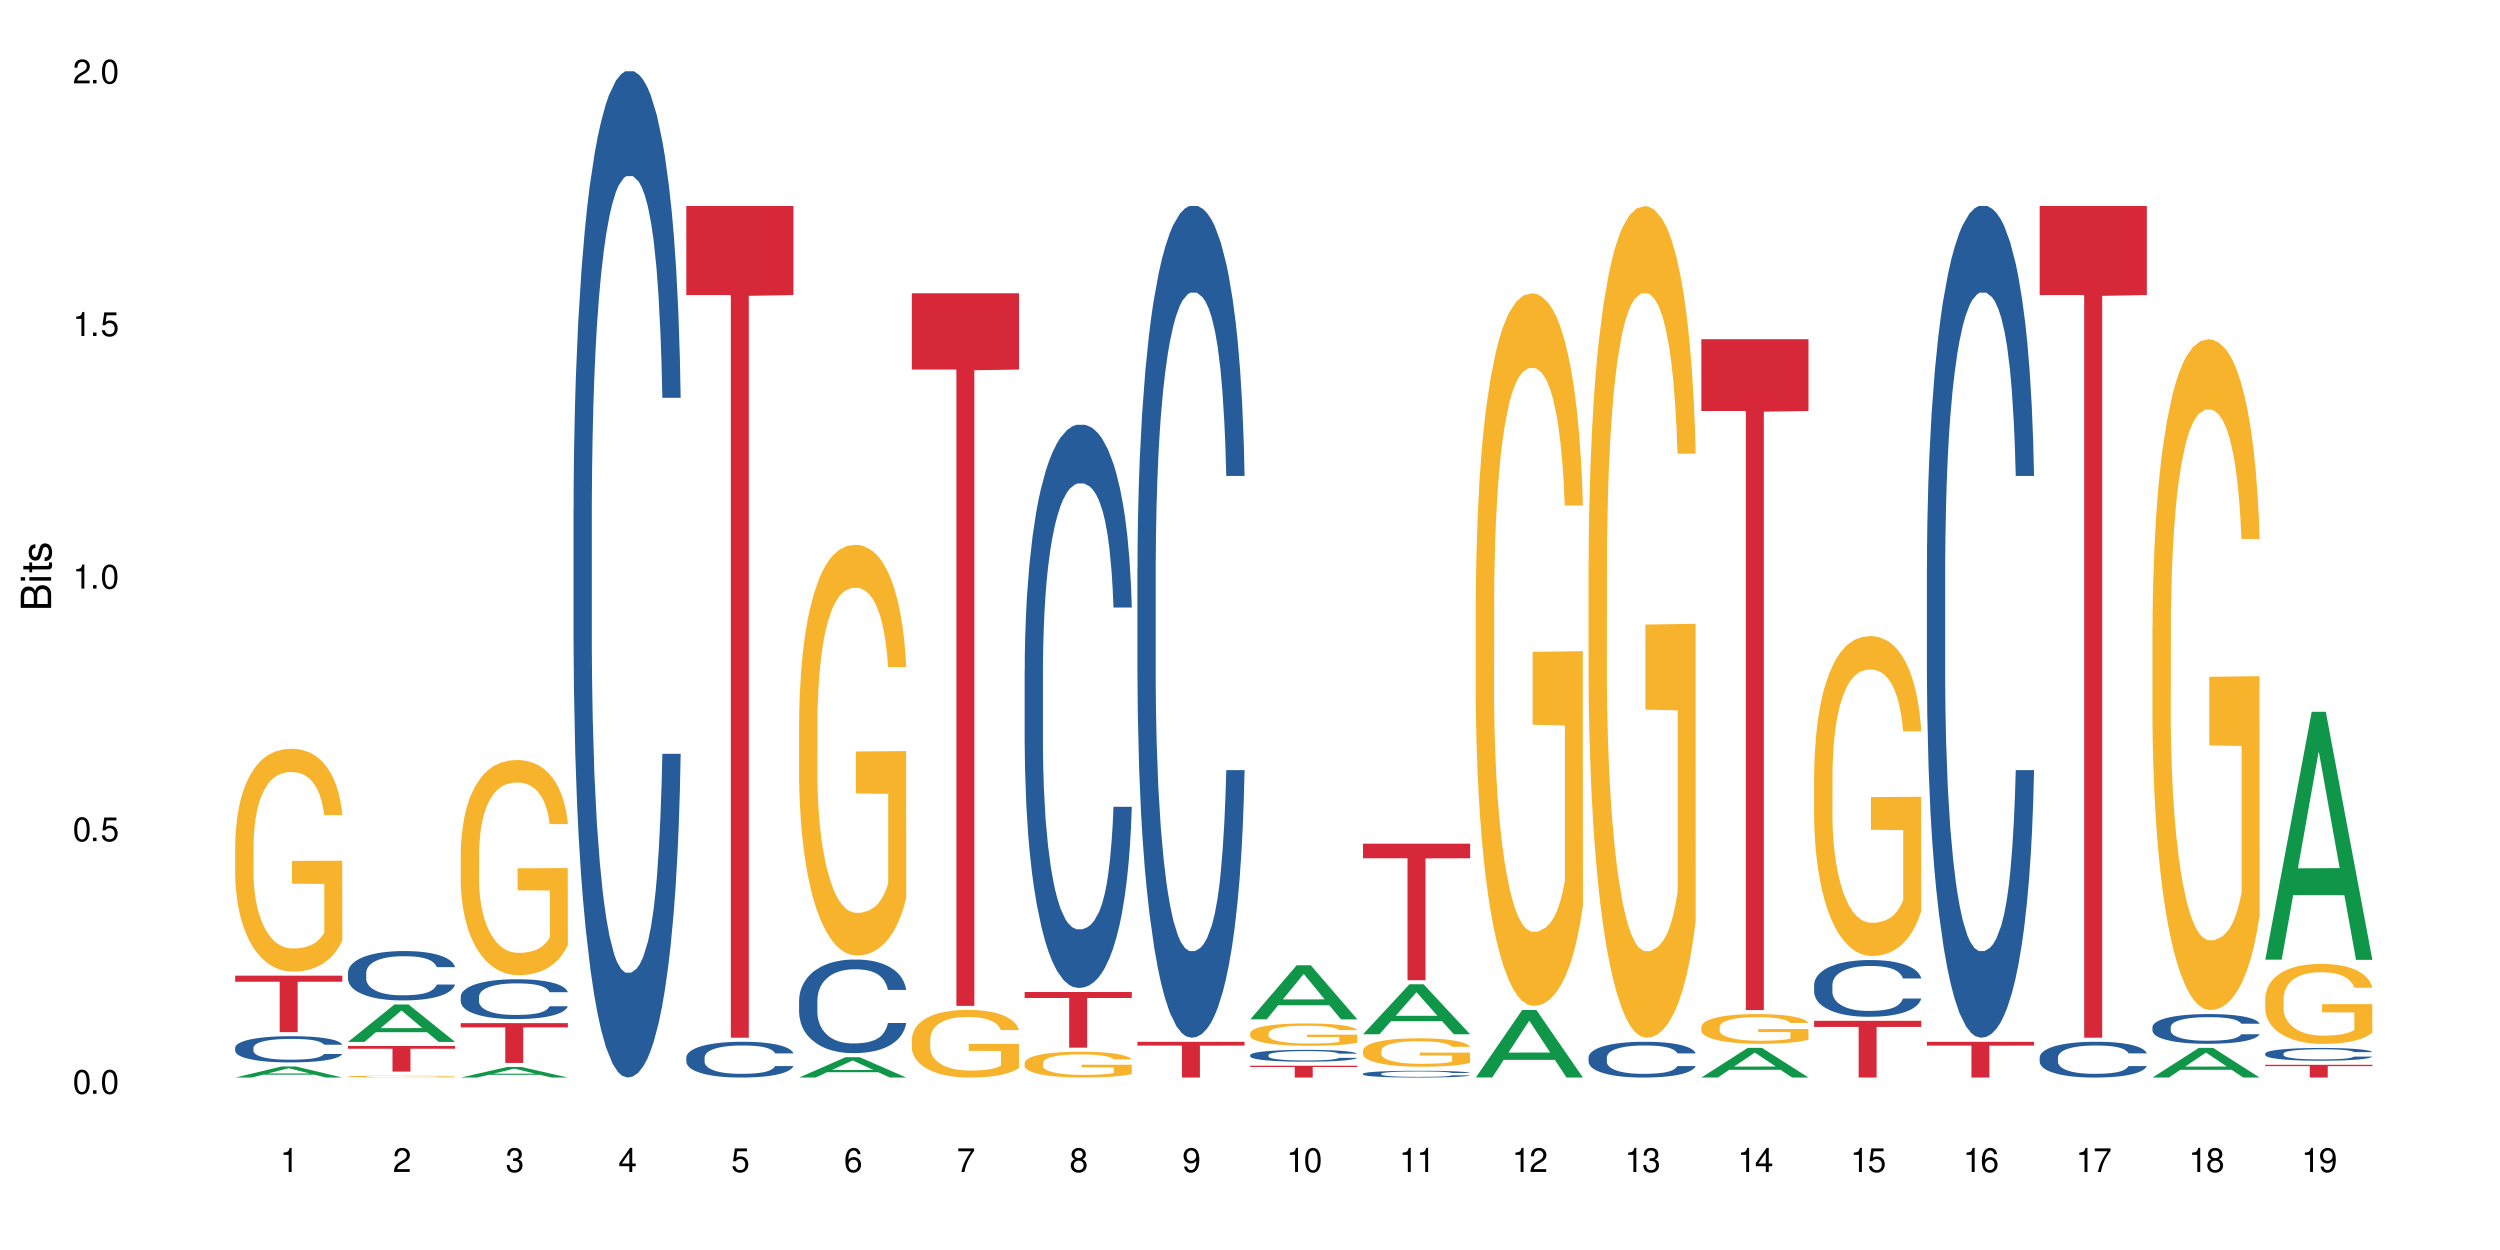 <?xml version="1.0" encoding="UTF-8"?>
<svg xmlns="http://www.w3.org/2000/svg" xmlns:xlink="http://www.w3.org/1999/xlink" width="720" height="360" viewBox="0 0 720 360">
<defs>
<g>
<g id="glyph-0-0">
</g>
<g id="glyph-0-1">
<path d="M 2.641 -6.938 C 2 -6.938 1.422 -6.656 1.078 -6.172 C 0.641 -5.562 0.406 -4.641 0.406 -3.359 C 0.406 -1.016 1.188 0.219 2.641 0.219 C 4.078 0.219 4.859 -1.016 4.859 -3.297 C 4.859 -4.641 4.656 -5.547 4.203 -6.172 C 3.844 -6.656 3.281 -6.938 2.641 -6.938 Z M 2.641 -6.188 C 3.547 -6.188 4 -5.25 4 -3.375 C 4 -1.406 3.562 -0.484 2.625 -0.484 C 1.734 -0.484 1.281 -1.438 1.281 -3.344 C 1.281 -5.25 1.734 -6.188 2.641 -6.188 Z M 2.641 -6.188 "/>
</g>
<g id="glyph-0-2">
<path d="M 1.828 -1 L 0.828 -1 L 0.828 0 L 1.828 0 Z M 1.828 -1 "/>
</g>
<g id="glyph-0-3">
<path d="M 4.562 -6.797 L 1.062 -6.797 L 0.547 -3.094 L 1.328 -3.094 C 1.719 -3.562 2.047 -3.734 2.578 -3.734 C 3.484 -3.734 4.062 -3.109 4.062 -2.094 C 4.062 -1.125 3.484 -0.531 2.578 -0.531 C 1.828 -0.531 1.375 -0.906 1.188 -1.672 L 0.328 -1.672 C 0.453 -1.109 0.547 -0.844 0.75 -0.594 C 1.125 -0.078 1.828 0.219 2.594 0.219 C 3.969 0.219 4.922 -0.781 4.922 -2.219 C 4.922 -3.562 4.031 -4.484 2.719 -4.484 C 2.25 -4.484 1.859 -4.359 1.469 -4.062 L 1.734 -5.969 L 4.562 -5.969 Z M 4.562 -6.797 "/>
</g>
<g id="glyph-0-4">
<path d="M 2.484 -4.938 L 2.484 0 L 3.328 0 L 3.328 -6.938 L 2.766 -6.938 C 2.469 -5.875 2.281 -5.734 0.984 -5.562 L 0.984 -4.938 Z M 2.484 -4.938 "/>
</g>
<g id="glyph-0-5">
<path d="M 4.859 -0.828 L 1.281 -0.828 C 1.359 -1.406 1.672 -1.781 2.5 -2.281 L 3.469 -2.828 C 4.406 -3.344 4.906 -4.062 4.906 -4.906 C 4.906 -5.484 4.672 -6.031 4.266 -6.406 C 3.859 -6.766 3.375 -6.938 2.719 -6.938 C 1.859 -6.938 1.219 -6.625 0.844 -6.031 C 0.609 -5.672 0.5 -5.234 0.484 -4.531 L 1.328 -4.531 C 1.359 -5.016 1.406 -5.281 1.531 -5.516 C 1.75 -5.938 2.188 -6.203 2.703 -6.203 C 3.469 -6.203 4.031 -5.641 4.031 -4.891 C 4.031 -4.344 3.719 -3.859 3.125 -3.516 L 2.234 -3 C 0.812 -2.172 0.406 -1.531 0.328 -0.016 L 4.859 -0.016 Z M 4.859 -0.828 "/>
</g>
<g id="glyph-0-6">
<path d="M 2.125 -3.188 L 2.578 -3.188 C 3.5 -3.188 3.984 -2.766 3.984 -1.922 C 3.984 -1.062 3.469 -0.531 2.594 -0.531 C 1.656 -0.531 1.203 -1 1.156 -2.016 L 0.312 -2.016 C 0.344 -1.453 0.438 -1.094 0.609 -0.781 C 0.953 -0.109 1.625 0.219 2.547 0.219 C 3.953 0.219 4.859 -0.625 4.859 -1.938 C 4.859 -2.828 4.516 -3.297 3.703 -3.594 C 4.344 -3.844 4.656 -4.328 4.656 -5.031 C 4.656 -6.219 3.875 -6.938 2.578 -6.938 C 1.203 -6.938 0.484 -6.172 0.453 -4.703 L 1.297 -4.703 C 1.312 -5.125 1.344 -5.359 1.453 -5.578 C 1.641 -5.969 2.062 -6.203 2.594 -6.203 C 3.344 -6.203 3.797 -5.75 3.797 -5 C 3.797 -4.516 3.609 -4.219 3.25 -4.047 C 3.016 -3.953 2.703 -3.922 2.125 -3.906 Z M 2.125 -3.188 "/>
</g>
<g id="glyph-0-7">
<path d="M 3.141 -1.672 L 3.141 0 L 3.984 0 L 3.984 -1.672 L 4.984 -1.672 L 4.984 -2.438 L 3.984 -2.438 L 3.984 -6.938 L 3.359 -6.938 L 0.266 -2.578 L 0.266 -1.672 Z M 3.141 -2.438 L 1 -2.438 L 3.141 -5.5 Z M 3.141 -2.438 "/>
</g>
<g id="glyph-0-8">
<path d="M 4.781 -5.125 C 4.609 -6.266 3.891 -6.938 2.844 -6.938 C 2.094 -6.938 1.422 -6.578 1.031 -5.953 C 0.594 -5.266 0.406 -4.422 0.406 -3.172 C 0.406 -2 0.578 -1.25 0.984 -0.641 C 1.359 -0.078 1.953 0.219 2.703 0.219 C 3.984 0.219 4.922 -0.75 4.922 -2.094 C 4.922 -3.375 4.062 -4.281 2.844 -4.281 C 2.172 -4.281 1.641 -4.031 1.281 -3.516 C 1.281 -5.234 1.828 -6.188 2.797 -6.188 C 3.391 -6.188 3.797 -5.797 3.938 -5.125 Z M 2.734 -3.531 C 3.547 -3.531 4.062 -2.953 4.062 -2.031 C 4.062 -1.156 3.484 -0.531 2.703 -0.531 C 1.922 -0.531 1.328 -1.188 1.328 -2.078 C 1.328 -2.938 1.906 -3.531 2.734 -3.531 Z M 2.734 -3.531 "/>
</g>
<g id="glyph-0-9">
<path d="M 4.984 -6.797 L 0.438 -6.797 L 0.438 -5.969 L 4.109 -5.969 C 2.5 -3.656 1.828 -2.234 1.328 0 L 2.219 0 C 2.594 -2.172 3.453 -4.047 4.984 -6.094 Z M 4.984 -6.797 "/>
</g>
<g id="glyph-0-10">
<path d="M 3.75 -3.656 C 4.469 -4.094 4.688 -4.438 4.688 -5.078 C 4.688 -6.172 3.844 -6.938 2.641 -6.938 C 1.438 -6.938 0.594 -6.172 0.594 -5.094 C 0.594 -4.438 0.812 -4.094 1.516 -3.656 C 0.734 -3.266 0.359 -2.703 0.359 -1.922 C 0.359 -0.656 1.281 0.219 2.641 0.219 C 3.984 0.219 4.922 -0.656 4.922 -1.922 C 4.922 -2.703 4.531 -3.266 3.75 -3.656 Z M 2.641 -6.188 C 3.359 -6.188 3.812 -5.75 3.812 -5.062 C 3.812 -4.406 3.344 -3.984 2.641 -3.984 C 1.922 -3.984 1.453 -4.406 1.453 -5.078 C 1.453 -5.75 1.922 -6.188 2.641 -6.188 Z M 2.641 -3.266 C 3.484 -3.266 4.062 -2.719 4.062 -1.906 C 4.062 -1.078 3.484 -0.531 2.625 -0.531 C 1.797 -0.531 1.219 -1.094 1.219 -1.906 C 1.219 -2.719 1.781 -3.266 2.641 -3.266 Z M 2.641 -3.266 "/>
</g>
<g id="glyph-0-11">
<path d="M 0.516 -1.578 C 0.672 -0.453 1.406 0.219 2.438 0.219 C 3.188 0.219 3.859 -0.141 4.266 -0.766 C 4.688 -1.453 4.891 -2.297 4.891 -3.547 C 4.891 -4.719 4.703 -5.453 4.312 -6.078 C 3.938 -6.641 3.344 -6.938 2.594 -6.938 C 1.297 -6.938 0.359 -5.969 0.359 -4.625 C 0.359 -3.344 1.234 -2.453 2.453 -2.453 C 3.094 -2.453 3.578 -2.672 4.016 -3.203 C 4 -1.484 3.469 -0.531 2.5 -0.531 C 1.906 -0.531 1.484 -0.906 1.359 -1.578 Z M 2.578 -6.203 C 3.375 -6.203 3.969 -5.531 3.969 -4.641 C 3.969 -3.797 3.391 -3.188 2.547 -3.188 C 1.734 -3.188 1.234 -3.766 1.234 -4.688 C 1.234 -5.562 1.797 -6.203 2.578 -6.203 Z M 2.578 -6.203 "/>
</g>
<g id="glyph-1-0">
</g>
<g id="glyph-1-1">
<path d="M 0 -0.953 L 0 -4.891 C 0 -5.719 -0.234 -6.344 -0.734 -6.797 C -1.188 -7.234 -1.812 -7.469 -2.5 -7.469 C -3.547 -7.469 -4.188 -7 -4.625 -5.875 C -4.984 -6.688 -5.625 -7.094 -6.531 -7.094 C -7.172 -7.094 -7.734 -6.859 -8.141 -6.391 C -8.562 -5.922 -8.75 -5.344 -8.75 -4.5 L -8.75 -0.953 Z M -4.984 -2.062 L -7.766 -2.062 L -7.766 -4.219 C -7.766 -4.844 -7.688 -5.203 -7.453 -5.5 C -7.219 -5.812 -6.859 -5.969 -6.375 -5.969 C -5.891 -5.969 -5.531 -5.812 -5.297 -5.5 C -5.062 -5.203 -4.984 -4.844 -4.984 -4.219 Z M -0.984 -2.062 L -4 -2.062 L -4 -4.781 C -4 -5.766 -3.438 -6.359 -2.484 -6.359 C -1.547 -6.359 -0.984 -5.766 -0.984 -4.781 Z M -0.984 -2.062 "/>
</g>
<g id="glyph-1-2">
<path d="M -6.281 -1.797 L -6.281 -0.797 L 0 -0.797 L 0 -1.797 Z M -8.75 -1.797 L -8.75 -0.797 L -7.484 -0.797 L -7.484 -1.797 Z M -8.75 -1.797 "/>
</g>
<g id="glyph-1-3">
<path d="M -6.281 -3.047 L -6.281 -2.016 L -8.016 -2.016 L -8.016 -1.016 L -6.281 -1.016 L -6.281 -0.172 L -5.469 -0.172 L -5.469 -1.016 L -0.719 -1.016 C -0.078 -1.016 0.281 -1.453 0.281 -2.234 C 0.281 -2.5 0.25 -2.719 0.188 -3.047 L -0.641 -3.047 C -0.609 -2.906 -0.594 -2.766 -0.594 -2.562 C -0.594 -2.141 -0.719 -2.016 -1.156 -2.016 L -5.469 -2.016 L -5.469 -3.047 Z M -6.281 -3.047 "/>
</g>
<g id="glyph-1-4">
<path d="M -4.531 -5.25 C -5.766 -5.25 -6.469 -4.422 -6.469 -2.969 C -6.469 -1.516 -5.719 -0.562 -4.547 -0.562 C -3.562 -0.562 -3.094 -1.062 -2.734 -2.562 L -2.516 -3.484 C -2.344 -4.188 -2.094 -4.469 -1.641 -4.469 C -1.047 -4.469 -0.641 -3.875 -0.641 -3 C -0.641 -2.453 -0.797 -2 -1.062 -1.75 C -1.25 -1.594 -1.422 -1.531 -1.875 -1.469 L -1.875 -0.406 C -0.422 -0.453 0.281 -1.266 0.281 -2.922 C 0.281 -4.5 -0.5 -5.516 -1.719 -5.516 C -2.656 -5.516 -3.172 -4.984 -3.469 -3.734 L -3.703 -2.766 C -3.891 -1.953 -4.156 -1.609 -4.594 -1.609 C -5.188 -1.609 -5.547 -2.125 -5.547 -2.938 C -5.547 -3.75 -5.203 -4.172 -4.531 -4.203 Z M -4.531 -5.25 "/>
</g>
</g>
</defs>
<rect x="-72" y="-36" width="864" height="432" fill="rgb(100%, 100%, 100%)" fill-opacity="1"/>
<path fill-rule="nonzero" fill="rgb(6.275%, 58.824%, 28.235%)" fill-opacity="1" d="M 67.73 310.328 L 67.766 310.328 L 81.117 307.141 L 85.172 307.141 L 98.59 310.332 L 93.875 310.332 L 90.512 309.5 L 75.773 309.5 L 72.477 310.328 L 67.73 310.328 L 77.191 309.152 L 89.16 309.152 L 83.191 307.66 L 83.125 307.656 L 83.059 307.668 L 77.16 309.152 L 77.191 309.152 Z M 67.73 310.328 "/>
<path fill-rule="nonzero" fill="rgb(14.51%, 36.078%, 60%)" fill-opacity="1" d="M 67.73 301.711 L 67.77 301.703 L 67.77 301.539 L 67.883 301.273 L 68.145 300.945 L 68.41 300.715 L 69.086 300.309 L 70.027 299.914 L 71.004 299.613 L 71.719 299.434 L 72.359 299.293 L 73.828 299.039 L 74.77 298.906 L 75.785 298.789 L 77.027 298.672 L 77.93 298.605 L 79.961 298.492 L 81.465 298.445 L 82.633 298.426 L 85.152 298.426 L 86.66 298.453 L 87.75 298.488 L 88.953 298.543 L 89.969 298.605 L 91.738 298.754 L 93.32 298.949 L 94.035 299.059 L 95.164 299.273 L 96.027 299.48 L 96.633 299.66 L 97.309 299.914 L 97.91 300.227 L 98.363 300.578 L 98.59 300.875 L 93.32 300.875 L 93.055 300.598 L 92.754 300.383 L 92.191 300.102 L 91.625 299.902 L 90.836 299.703 L 90.121 299.57 L 89.145 299.438 L 88.277 299.355 L 87.375 299.293 L 86.508 299.254 L 84.852 299.211 L 82.934 299.211 L 82.219 299.227 L 80.75 299.281 L 79.961 299.328 L 78.832 299.426 L 78.043 299.516 L 77.102 299.652 L 76.461 299.77 L 75.672 299.949 L 75.105 300.109 L 74.469 300.336 L 74.09 300.508 L 73.75 300.703 L 73.449 300.93 L 73.227 301.172 L 73.074 301.426 L 73 301.676 L 73 302.746 L 73.074 302.992 L 73.262 303.285 L 73.75 303.703 L 74.469 304.07 L 75.293 304.359 L 76.086 304.566 L 76.535 304.664 L 77.137 304.773 L 78.078 304.914 L 79.434 305.051 L 80.223 305.105 L 81.43 305.16 L 82.672 305.188 L 84.324 305.188 L 85.793 305.16 L 86.773 305.125 L 87.789 305.07 L 89.18 304.953 L 90.047 304.844 L 90.797 304.711 L 91.363 304.582 L 91.738 304.469 L 92.305 304.258 L 92.754 304.023 L 93.094 303.781 L 93.32 303.547 L 98.59 303.547 L 98.363 303.82 L 98.023 304.09 L 97.684 304.293 L 97.156 304.531 L 96.555 304.746 L 95.691 304.988 L 94.977 305.148 L 94.035 305.32 L 93.168 305.449 L 92.227 305.566 L 90.836 305.707 L 89.934 305.773 L 88.953 305.836 L 87.789 305.891 L 86.32 305.941 L 84.738 305.969 L 83.273 305.977 L 81.691 305.961 L 80.523 305.934 L 78.984 305.871 L 77.062 305.746 L 75.672 305.617 L 74.578 305.484 L 73.641 305.348 L 72.586 305.16 L 71.23 304.855 L 70.402 304.621 L 69.84 304.43 L 69.199 304.16 L 68.746 303.918 L 68.219 303.531 L 67.844 303.043 L 67.73 302.664 Z M 67.73 301.711 "/>
<path fill-rule="nonzero" fill="rgb(96.863%, 70.196%, 16.863%)" fill-opacity="1" d="M 67.73 243.133 L 67.77 243.074 L 67.77 241.898 L 67.918 239.262 L 68.297 235.629 L 68.785 232.637 L 69.312 230.293 L 69.648 229.062 L 70.215 227.301 L 70.703 226.012 L 71.945 223.375 L 73.527 220.914 L 74.391 219.855 L 75.371 218.859 L 76.762 217.746 L 77.402 217.336 L 79.359 216.398 L 81.578 215.812 L 84.023 215.637 L 85.152 215.695 L 86.695 215.93 L 88.805 216.574 L 90.008 217.16 L 90.949 217.746 L 91.926 218.508 L 93.133 219.68 L 94.262 221.09 L 95.164 222.496 L 96.066 224.254 L 96.82 226.129 L 97.461 228.184 L 98.023 230.645 L 98.363 232.695 L 98.59 234.746 L 93.355 234.746 L 93.055 232.695 L 92.719 231.113 L 92.152 229.18 L 91.59 227.77 L 91.023 226.656 L 89.969 225.133 L 89.066 224.195 L 87.938 223.375 L 86.848 222.848 L 85.605 222.496 L 84.852 222.379 L 82.859 222.379 L 81.051 222.789 L 80 223.258 L 79.246 223.727 L 78.191 224.605 L 77.551 225.309 L 77.176 225.777 L 76.047 227.594 L 75.293 229.238 L 74.879 230.352 L 74.355 232.109 L 73.977 233.691 L 73.562 236.039 L 73.34 237.797 L 73.035 241.781 L 73 252.336 L 73.113 254.562 L 73.34 256.969 L 73.641 259.078 L 74.09 261.305 L 74.543 263.004 L 75.332 265.293 L 76.008 266.816 L 76.535 267.812 L 77.551 269.395 L 77.965 269.922 L 78.945 270.98 L 79.961 271.801 L 81.203 272.504 L 82.145 272.855 L 83.648 273.148 L 85.566 273.148 L 87.824 272.797 L 89.254 272.328 L 90.234 271.859 L 90.875 271.449 L 91.664 270.805 L 92.227 270.215 L 92.754 269.57 L 93.395 268.574 L 93.395 254.562 L 84.102 254.504 L 84.102 247.938 L 98.551 247.879 L 98.59 270.805 L 97.797 272.387 L 96.82 273.91 L 95.879 275.082 L 94.898 276.078 L 93.508 277.191 L 92.379 277.898 L 90.648 278.719 L 89.066 279.246 L 87.41 279.598 L 85.945 279.773 L 84.215 279.832 L 82.672 279.715 L 81.016 279.363 L 79.699 278.895 L 78.492 278.309 L 77.289 277.547 L 75.785 276.312 L 74.805 275.316 L 73.789 274.086 L 72.773 272.621 L 71.871 271.039 L 71.27 269.805 L 70.668 268.398 L 70.027 266.641 L 69.426 264.648 L 68.973 262.828 L 68.559 260.777 L 68.258 258.844 L 67.957 256.203 L 67.805 254.094 L 67.73 252.277 Z M 67.73 243.133 "/>
<path fill-rule="nonzero" fill="rgb(83.922%, 15.686%, 22.353%)" fill-opacity="1" d="M 67.73 280.996 L 98.59 280.996 L 98.59 282.734 L 85.727 282.75 L 85.727 297.262 L 80.555 297.262 L 80.555 282.766 L 80.48 282.734 L 67.73 282.734 Z M 67.73 280.996 "/>
<path fill-rule="nonzero" fill="rgb(6.275%, 58.824%, 28.235%)" fill-opacity="1" d="M 100.211 300.074 L 100.246 300.062 L 113.598 289.289 L 117.652 289.289 L 131.07 300.082 L 126.355 300.082 L 122.992 297.266 L 108.258 297.266 L 104.961 300.074 L 100.211 300.074 L 109.672 296.102 L 121.641 296.09 L 115.672 291.055 L 115.609 291.043 L 115.543 291.074 L 109.641 296.09 L 109.672 296.102 Z M 100.211 300.074 "/>
<path fill-rule="nonzero" fill="rgb(14.51%, 36.078%, 60%)" fill-opacity="1" d="M 100.211 280.098 L 100.25 280.086 L 100.25 279.773 L 100.363 279.281 L 100.625 278.656 L 100.891 278.227 L 101.566 277.461 L 102.508 276.723 L 103.484 276.148 L 104.199 275.812 L 104.84 275.551 L 106.309 275.07 L 107.25 274.824 L 108.266 274.605 L 109.508 274.383 L 110.41 274.254 L 112.441 274.047 L 113.945 273.953 L 115.113 273.914 L 117.637 273.914 L 119.141 273.969 L 120.23 274.031 L 121.438 274.137 L 122.453 274.254 L 124.219 274.539 L 125.801 274.902 L 126.516 275.109 L 127.645 275.512 L 128.512 275.902 L 129.113 276.242 L 129.789 276.723 L 130.391 277.305 L 130.844 277.969 L 131.07 278.527 L 125.801 278.527 L 125.539 278.008 L 125.234 277.605 L 124.672 277.07 L 124.105 276.695 L 123.316 276.316 L 122.602 276.07 L 121.625 275.824 L 120.758 275.668 L 119.855 275.551 L 118.988 275.473 L 117.332 275.395 L 115.414 275.395 L 114.699 275.422 L 113.23 275.527 L 112.441 275.617 L 111.312 275.797 L 110.523 275.969 L 109.582 276.227 L 108.941 276.449 L 108.152 276.785 L 107.586 277.086 L 106.949 277.512 L 106.57 277.84 L 106.234 278.203 L 105.934 278.629 L 105.707 279.086 L 105.555 279.566 L 105.48 280.031 L 105.48 282.047 L 105.555 282.516 L 105.742 283.059 L 106.234 283.852 L 106.949 284.539 L 107.777 285.086 L 108.566 285.477 L 109.016 285.656 L 109.621 285.867 L 110.559 286.125 L 111.914 286.387 L 112.707 286.488 L 113.91 286.594 L 115.152 286.645 L 116.809 286.645 L 118.273 286.594 L 119.254 286.527 L 120.27 286.422 L 121.66 286.203 L 122.527 285.996 L 123.281 285.75 L 123.844 285.5 L 124.219 285.293 L 124.785 284.891 L 125.234 284.449 L 125.574 283.996 L 125.801 283.555 L 131.07 283.555 L 130.844 284.074 L 130.504 284.578 L 130.164 284.957 L 129.641 285.41 L 129.035 285.812 L 128.172 286.27 L 127.457 286.566 L 126.516 286.891 L 125.648 287.137 L 124.711 287.359 L 123.316 287.617 L 122.414 287.75 L 121.438 287.867 L 120.27 287.969 L 118.801 288.059 L 117.223 288.113 L 115.754 288.125 L 114.172 288.098 L 113.008 288.047 L 111.465 287.93 L 109.543 287.695 L 108.152 287.449 L 107.062 287.203 L 106.121 286.945 L 105.066 286.594 L 103.711 286.02 L 102.883 285.578 L 102.32 285.215 L 101.68 284.711 L 101.227 284.254 L 100.703 283.527 L 100.324 282.605 L 100.211 281.891 Z M 100.211 280.098 "/>
<path fill-rule="nonzero" fill="rgb(96.863%, 70.196%, 16.863%)" fill-opacity="1" d="M 100.211 310.02 L 100.25 310.02 L 100.25 310.012 L 100.398 309.988 L 100.777 309.957 L 101.266 309.934 L 101.793 309.914 L 102.133 309.902 L 102.695 309.887 L 103.184 309.875 L 104.426 309.855 L 106.008 309.832 L 106.871 309.824 L 107.852 309.816 L 109.242 309.805 L 109.883 309.801 L 111.84 309.793 L 114.059 309.789 L 119.18 309.789 L 121.285 309.797 L 122.488 309.801 L 123.43 309.805 L 124.41 309.812 L 125.613 309.824 L 126.742 309.836 L 128.547 309.859 L 129.301 309.879 L 129.941 309.895 L 130.504 309.914 L 130.844 309.934 L 131.07 309.949 L 125.84 309.949 L 125.539 309.934 L 125.199 309.918 L 124.633 309.902 L 124.07 309.891 L 123.504 309.883 L 122.453 309.867 L 121.547 309.859 L 120.418 309.855 L 119.328 309.848 L 118.086 309.848 L 117.332 309.844 L 115.34 309.844 L 113.531 309.848 L 112.48 309.852 L 111.727 309.855 L 110.672 309.863 L 110.035 309.871 L 109.656 309.875 L 108.527 309.891 L 107.777 309.902 L 107.363 309.914 L 106.836 309.93 L 106.457 309.941 L 106.043 309.961 L 105.82 309.977 L 105.52 310.012 L 105.48 310.098 L 105.594 310.117 L 105.82 310.137 L 106.121 310.156 L 106.57 310.176 L 107.023 310.191 L 107.812 310.211 L 108.492 310.223 L 109.016 310.23 L 110.035 310.242 L 110.449 310.25 L 111.426 310.258 L 112.441 310.266 L 113.684 310.27 L 114.625 310.273 L 116.129 310.277 L 118.051 310.277 L 120.309 310.273 L 121.738 310.27 L 122.715 310.266 L 123.355 310.262 L 124.145 310.258 L 124.711 310.25 L 125.234 310.246 L 125.875 310.238 L 125.875 310.117 L 116.582 310.117 L 116.582 310.062 L 131.031 310.062 L 131.07 310.258 L 130.277 310.27 L 129.301 310.281 L 128.359 310.293 L 127.383 310.301 L 125.988 310.309 L 124.859 310.316 L 123.129 310.324 L 121.547 310.328 L 119.895 310.332 L 115.152 310.332 L 113.496 310.328 L 112.18 310.324 L 110.973 310.32 L 109.77 310.312 L 108.266 310.301 L 107.285 310.293 L 106.27 310.285 L 105.254 310.27 L 104.352 310.258 L 103.148 310.234 L 102.508 310.219 L 101.906 310.203 L 101.453 310.188 L 101.039 310.172 L 100.738 310.156 L 100.438 310.133 L 100.289 310.113 L 100.211 310.098 Z M 100.211 310.02 "/>
<path fill-rule="nonzero" fill="rgb(83.922%, 15.686%, 22.353%)" fill-opacity="1" d="M 100.211 301.246 L 131.07 301.246 L 131.07 302.035 L 118.207 302.043 L 118.207 308.625 L 113.035 308.625 L 113.035 302.051 L 112.961 302.035 L 100.211 302.035 Z M 100.211 301.246 "/>
<path fill-rule="nonzero" fill="rgb(6.275%, 58.824%, 28.235%)" fill-opacity="1" d="M 132.691 310.328 L 132.727 310.328 L 146.078 307.285 L 150.133 307.285 L 163.551 310.332 L 158.836 310.332 L 155.473 309.539 L 140.738 309.539 L 137.441 310.328 L 132.691 310.328 L 142.156 309.207 L 154.121 309.207 L 148.156 307.785 L 148.09 307.781 L 148.023 307.789 L 142.121 309.207 L 142.156 309.207 Z M 132.691 310.328 "/>
<path fill-rule="nonzero" fill="rgb(14.51%, 36.078%, 60%)" fill-opacity="1" d="M 132.691 287.016 L 132.73 287.004 L 132.73 286.754 L 132.844 286.355 L 133.105 285.852 L 133.371 285.508 L 134.047 284.887 L 134.988 284.289 L 135.969 283.828 L 136.684 283.559 L 137.32 283.348 L 138.789 282.961 L 139.73 282.762 L 140.746 282.582 L 141.988 282.402 L 142.891 282.301 L 144.922 282.133 L 146.43 282.059 L 147.594 282.027 L 150.117 282.027 L 151.621 282.07 L 152.711 282.121 L 153.918 282.203 L 154.934 282.301 L 156.703 282.531 L 158.281 282.824 L 158.996 282.992 L 160.125 283.316 L 160.992 283.629 L 161.594 283.902 L 162.27 284.289 L 162.871 284.762 L 163.324 285.297 L 163.551 285.746 L 158.281 285.746 L 158.02 285.328 L 157.719 285.004 L 157.152 284.574 L 156.59 284.27 L 155.797 283.965 L 155.082 283.766 L 154.105 283.566 L 153.238 283.441 L 152.336 283.348 L 151.469 283.285 L 149.816 283.223 L 147.895 283.223 L 147.18 283.242 L 145.715 283.328 L 144.922 283.398 L 143.793 283.547 L 143.004 283.684 L 142.062 283.891 L 141.422 284.07 L 140.633 284.344 L 140.07 284.586 L 139.43 284.93 L 139.051 285.191 L 138.715 285.484 L 138.414 285.832 L 138.188 286.199 L 138.035 286.586 L 137.961 286.965 L 137.961 288.586 L 138.035 288.965 L 138.227 289.406 L 138.715 290.043 L 139.43 290.602 L 140.258 291.039 L 141.047 291.355 L 141.5 291.5 L 142.102 291.668 L 143.043 291.879 L 144.395 292.09 L 145.188 292.172 L 146.391 292.258 L 147.633 292.297 L 149.289 292.297 L 150.754 292.258 L 151.734 292.203 L 152.75 292.121 L 154.141 291.941 L 155.008 291.773 L 155.762 291.574 L 156.324 291.375 L 156.703 291.207 L 157.266 290.883 L 157.719 290.527 L 158.055 290.16 L 158.281 289.805 L 163.551 289.805 L 163.324 290.223 L 162.984 290.633 L 162.648 290.934 L 162.121 291.301 L 161.52 291.629 L 160.652 291.992 L 159.938 292.234 L 158.996 292.496 L 158.133 292.695 L 157.191 292.875 L 155.797 293.082 L 154.895 293.188 L 153.918 293.281 L 152.75 293.367 L 151.281 293.441 L 149.703 293.48 L 148.234 293.492 L 146.652 293.473 L 145.488 293.43 L 143.945 293.336 L 142.023 293.148 L 140.633 292.949 L 139.543 292.75 L 138.602 292.539 L 137.547 292.258 L 136.191 291.793 L 135.363 291.438 L 134.801 291.145 L 134.16 290.734 L 133.711 290.371 L 133.184 289.781 L 132.805 289.039 L 132.691 288.461 Z M 132.691 287.016 "/>
<path fill-rule="nonzero" fill="rgb(96.863%, 70.196%, 16.863%)" fill-opacity="1" d="M 132.691 245.426 L 132.73 245.371 L 132.73 244.238 L 132.883 241.691 L 133.258 238.18 L 133.746 235.293 L 134.273 233.031 L 134.613 231.84 L 135.176 230.141 L 135.664 228.898 L 136.906 226.352 L 138.488 223.973 L 139.355 222.953 L 140.332 221.992 L 141.723 220.914 L 142.363 220.52 L 144.32 219.613 L 146.543 219.047 L 148.988 218.879 L 150.117 218.934 L 151.66 219.16 L 153.766 219.785 L 154.969 220.348 L 155.91 220.914 L 156.891 221.652 L 158.094 222.785 L 159.223 224.141 L 160.125 225.5 L 161.027 227.199 L 161.781 229.012 L 162.422 230.992 L 162.984 233.367 L 163.324 235.352 L 163.551 237.332 L 158.32 237.332 L 158.02 235.352 L 157.68 233.82 L 157.113 231.953 L 156.551 230.594 L 155.984 229.52 L 154.934 228.047 L 154.031 227.141 L 152.902 226.352 L 151.809 225.84 L 150.566 225.5 L 149.816 225.387 L 147.82 225.387 L 146.016 225.785 L 144.961 226.238 L 144.207 226.688 L 143.156 227.539 L 142.516 228.219 L 142.137 228.672 L 141.008 230.426 L 140.258 232.012 L 139.844 233.086 L 139.316 234.785 L 138.941 236.312 L 138.527 238.578 L 138.301 240.273 L 138 244.125 L 137.961 254.312 L 138.074 256.465 L 138.301 258.785 L 138.602 260.824 L 139.051 262.977 L 139.504 264.617 L 140.293 266.824 L 140.973 268.297 L 141.5 269.258 L 142.516 270.785 L 142.93 271.297 L 143.906 272.316 L 144.922 273.109 L 146.164 273.785 L 147.105 274.125 L 148.609 274.41 L 150.531 274.41 L 152.789 274.07 L 154.219 273.617 L 155.195 273.164 L 155.836 272.77 L 156.625 272.145 L 157.191 271.578 L 157.719 270.957 L 158.355 269.996 L 158.355 256.465 L 149.062 256.41 L 149.062 250.066 L 163.512 250.012 L 163.551 272.145 L 162.762 273.672 L 161.781 275.145 L 160.84 276.277 L 159.863 277.238 L 158.469 278.316 L 157.34 278.996 L 155.609 279.789 L 154.031 280.297 L 152.375 280.637 L 150.906 280.805 L 149.176 280.863 L 147.633 280.75 L 145.977 280.41 L 144.66 279.957 L 143.457 279.391 L 142.25 278.656 L 140.746 277.465 L 139.766 276.504 L 138.75 275.316 L 137.734 273.898 L 136.832 272.371 L 136.23 271.184 L 135.629 269.824 L 134.988 268.125 L 134.387 266.203 L 133.934 264.445 L 133.52 262.465 L 133.219 260.598 L 132.918 258.051 L 132.77 256.012 L 132.691 254.258 Z M 132.691 245.426 "/>
<path fill-rule="nonzero" fill="rgb(83.922%, 15.686%, 22.353%)" fill-opacity="1" d="M 132.691 294.656 L 163.551 294.656 L 163.551 295.883 L 150.691 295.895 L 150.691 306.121 L 145.516 306.121 L 145.516 295.906 L 145.441 295.883 L 132.691 295.883 Z M 132.691 294.656 "/>
<path fill-rule="nonzero" fill="rgb(14.51%, 36.078%, 60%)" fill-opacity="1" d="M 165.176 146.621 L 165.211 146.355 L 165.211 140 L 165.324 129.934 L 165.59 117.215 L 165.852 108.477 L 166.527 92.844 L 167.469 77.746 L 168.449 66.09 L 169.164 59.203 L 169.801 53.902 L 171.27 44.102 L 172.211 39.07 L 173.227 34.566 L 174.469 30.062 L 175.371 27.414 L 177.402 23.176 L 178.91 21.32 L 180.074 20.527 L 182.598 20.527 L 184.102 21.586 L 185.195 22.91 L 186.398 25.031 L 187.414 27.414 L 189.184 33.242 L 190.762 40.66 L 191.477 44.898 L 192.605 53.109 L 193.473 61.055 L 194.074 67.945 L 194.75 77.746 L 195.355 89.668 L 195.805 103.176 L 196.031 114.566 L 190.762 114.566 L 190.5 103.973 L 190.199 95.758 L 189.633 84.898 L 189.07 77.215 L 188.277 69.535 L 187.562 64.5 L 186.586 59.469 L 185.719 56.289 L 184.816 53.902 L 183.953 52.316 L 182.297 50.727 L 180.375 50.727 L 179.66 51.254 L 178.195 53.375 L 177.402 55.23 L 176.273 58.938 L 175.484 62.383 L 174.543 67.68 L 173.906 72.184 L 173.113 79.07 L 172.551 85.164 L 171.91 93.906 L 171.535 100.527 L 171.195 107.945 L 170.895 116.688 L 170.668 125.957 L 170.52 135.762 L 170.441 145.297 L 170.441 186.355 L 170.52 195.895 L 170.707 207.02 L 171.195 223.18 L 171.91 237.219 L 172.738 248.344 L 173.527 256.293 L 173.98 260 L 174.582 264.238 L 175.523 269.535 L 176.879 274.836 L 177.668 276.953 L 178.871 279.074 L 180.113 280.133 L 181.77 280.133 L 183.238 279.074 L 184.215 277.75 L 185.23 275.629 L 186.625 271.125 L 187.488 266.887 L 188.242 261.855 L 188.805 256.82 L 189.184 252.582 L 189.746 244.371 L 190.199 235.363 L 190.535 226.094 L 190.762 217.086 L 196.031 217.086 L 195.805 227.684 L 195.465 238.012 L 195.129 245.695 L 194.602 254.969 L 194 263.18 L 193.133 272.449 L 192.418 278.543 L 191.477 285.168 L 190.613 290.199 L 189.672 294.703 L 188.277 300 L 187.375 302.648 L 186.398 305.035 L 185.23 307.152 L 183.762 309.008 L 182.184 310.066 L 180.715 310.332 L 179.137 309.801 L 177.969 308.742 L 176.426 306.359 L 174.508 301.59 L 173.113 296.559 L 172.023 291.523 L 171.082 286.227 L 170.027 279.074 L 168.672 267.418 L 167.848 258.41 L 167.281 250.992 L 166.641 240.664 L 166.191 231.391 L 165.664 216.555 L 165.285 197.746 L 165.176 183.18 Z M 165.176 146.621 "/>
<path fill-rule="nonzero" fill="rgb(14.51%, 36.078%, 60%)" fill-opacity="1" d="M 197.656 304.516 L 197.691 304.504 L 197.691 304.281 L 197.805 303.922 L 198.07 303.469 L 198.332 303.16 L 199.012 302.605 L 199.949 302.066 L 200.93 301.652 L 201.645 301.41 L 202.285 301.219 L 203.75 300.871 L 204.691 300.695 L 205.707 300.535 L 206.949 300.375 L 207.852 300.277 L 209.887 300.129 L 211.391 300.062 L 212.559 300.035 L 215.078 300.035 L 216.582 300.07 L 217.676 300.121 L 218.879 300.195 L 219.895 300.277 L 221.664 300.488 L 223.242 300.75 L 223.957 300.902 L 225.086 301.191 L 225.953 301.477 L 226.555 301.719 L 227.234 302.066 L 227.836 302.492 L 228.285 302.973 L 228.512 303.375 L 223.242 303.375 L 222.98 303 L 222.68 302.707 L 222.113 302.32 L 221.551 302.051 L 220.762 301.777 L 220.047 301.598 L 219.066 301.418 L 218.203 301.305 L 217.297 301.219 L 216.434 301.164 L 214.777 301.109 L 212.859 301.109 L 212.145 301.125 L 210.676 301.203 L 209.887 301.27 L 208.758 301.398 L 207.965 301.523 L 207.023 301.711 L 206.387 301.871 L 205.594 302.113 L 205.031 302.332 L 204.391 302.641 L 204.016 302.879 L 203.676 303.141 L 203.375 303.453 L 203.148 303.781 L 203 304.129 L 202.922 304.469 L 202.922 305.926 L 203 306.266 L 203.188 306.66 L 203.676 307.234 L 204.391 307.734 L 205.219 308.129 L 206.008 308.414 L 206.461 308.543 L 207.062 308.695 L 208.004 308.883 L 209.359 309.07 L 210.148 309.145 L 211.352 309.223 L 212.594 309.258 L 214.25 309.258 L 215.719 309.223 L 216.695 309.176 L 217.711 309.098 L 219.105 308.938 L 219.969 308.789 L 220.723 308.609 L 221.285 308.43 L 221.664 308.281 L 222.227 307.988 L 222.68 307.668 L 223.02 307.34 L 223.242 307.02 L 228.512 307.02 L 228.285 307.395 L 227.949 307.762 L 227.609 308.035 L 227.082 308.363 L 226.48 308.656 L 225.613 308.988 L 224.898 309.203 L 223.957 309.438 L 223.094 309.617 L 222.152 309.777 L 220.762 309.965 L 219.855 310.059 L 218.879 310.145 L 217.711 310.219 L 216.246 310.285 L 214.664 310.324 L 213.195 310.332 L 211.617 310.312 L 210.449 310.277 L 208.906 310.191 L 206.988 310.023 L 205.594 309.844 L 204.504 309.664 L 203.562 309.477 L 202.508 309.223 L 201.156 308.809 L 200.328 308.488 L 199.762 308.223 L 199.121 307.855 L 198.672 307.527 L 198.145 307 L 197.77 306.332 L 197.656 305.812 Z M 197.656 304.516 "/>
<path fill-rule="nonzero" fill="rgb(83.922%, 15.686%, 22.353%)" fill-opacity="1" d="M 197.656 59.336 L 228.512 59.336 L 228.512 84.977 L 215.652 85.203 L 215.652 298.871 L 210.477 298.871 L 210.477 85.426 L 210.402 84.977 L 197.656 84.977 Z M 197.656 59.336 "/>
<path fill-rule="nonzero" fill="rgb(6.275%, 58.824%, 28.235%)" fill-opacity="1" d="M 230.137 310.328 L 230.168 310.32 L 243.52 304.469 L 247.574 304.469 L 260.992 310.332 L 256.277 310.332 L 252.918 308.801 L 238.18 308.801 L 234.883 310.328 L 230.137 310.328 L 239.598 308.168 L 251.566 308.164 L 245.598 305.426 L 245.531 305.422 L 245.465 305.438 L 239.566 308.164 L 239.598 308.168 Z M 230.137 310.328 "/>
<path fill-rule="nonzero" fill="rgb(14.51%, 36.078%, 60%)" fill-opacity="1" d="M 230.137 288.082 L 230.172 288.059 L 230.172 287.469 L 230.285 286.531 L 230.551 285.348 L 230.812 284.535 L 231.492 283.082 L 232.43 281.68 L 233.41 280.594 L 234.125 279.953 L 234.766 279.461 L 236.23 278.551 L 237.172 278.082 L 238.188 277.664 L 239.43 277.246 L 240.336 277 L 242.367 276.605 L 243.871 276.434 L 245.039 276.359 L 247.559 276.359 L 249.062 276.457 L 250.156 276.582 L 251.359 276.777 L 252.375 277 L 254.145 277.539 L 255.727 278.23 L 256.441 278.625 L 257.57 279.387 L 258.434 280.129 L 259.035 280.766 L 259.715 281.68 L 260.316 282.789 L 260.766 284.043 L 260.992 285.102 L 255.727 285.102 L 255.461 284.117 L 255.16 283.355 L 254.598 282.344 L 254.031 281.629 L 253.242 280.914 L 252.527 280.445 L 251.547 279.98 L 250.684 279.684 L 249.777 279.461 L 248.914 279.312 L 247.258 279.168 L 245.34 279.168 L 244.625 279.215 L 243.156 279.414 L 242.367 279.586 L 241.238 279.93 L 240.445 280.25 L 239.508 280.742 L 238.867 281.16 L 238.078 281.801 L 237.512 282.367 L 236.871 283.18 L 236.496 283.797 L 236.156 284.488 L 235.855 285.301 L 235.629 286.16 L 235.48 287.074 L 235.406 287.961 L 235.406 291.777 L 235.48 292.664 L 235.668 293.699 L 236.156 295.203 L 236.871 296.508 L 237.699 297.543 L 238.488 298.281 L 238.941 298.625 L 239.543 299.02 L 240.484 299.512 L 241.84 300.004 L 242.629 300.203 L 243.832 300.398 L 245.074 300.496 L 246.73 300.496 L 248.199 300.398 L 249.176 300.273 L 250.191 300.078 L 251.586 299.66 L 252.449 299.266 L 253.203 298.797 L 253.77 298.328 L 254.145 297.934 L 254.707 297.172 L 255.16 296.336 L 255.5 295.473 L 255.727 294.633 L 260.992 294.633 L 260.766 295.621 L 260.43 296.582 L 260.09 297.293 L 259.562 298.156 L 258.961 298.922 L 258.094 299.781 L 257.379 300.348 L 256.441 300.965 L 255.574 301.434 L 254.633 301.852 L 253.242 302.344 L 252.34 302.59 L 251.359 302.812 L 250.191 303.008 L 248.727 303.184 L 247.145 303.281 L 245.676 303.305 L 244.098 303.254 L 242.93 303.156 L 241.387 302.934 L 239.469 302.492 L 238.078 302.023 L 236.984 301.555 L 236.043 301.062 L 234.992 300.398 L 233.637 299.316 L 232.809 298.477 L 232.242 297.789 L 231.605 296.828 L 231.152 295.965 L 230.625 294.586 L 230.25 292.836 L 230.137 291.48 Z M 230.137 288.082 "/>
<path fill-rule="nonzero" fill="rgb(96.863%, 70.196%, 16.863%)" fill-opacity="1" d="M 230.137 207.562 L 230.172 207.453 L 230.172 205.293 L 230.324 200.43 L 230.699 193.73 L 231.191 188.223 L 231.715 183.898 L 232.055 181.633 L 232.621 178.391 L 233.109 176.012 L 234.352 171.152 L 235.93 166.613 L 236.797 164.668 L 237.773 162.832 L 239.168 160.777 L 239.809 160.023 L 241.766 158.293 L 243.984 157.215 L 246.43 156.891 L 247.559 156.996 L 249.102 157.43 L 251.211 158.617 L 252.414 159.699 L 253.355 160.777 L 254.332 162.184 L 255.535 164.344 L 256.664 166.938 L 257.57 169.531 L 258.473 172.773 L 259.223 176.23 L 259.863 180.012 L 260.43 184.547 L 260.766 188.328 L 260.992 192.109 L 255.762 192.109 L 255.461 188.328 L 255.121 185.414 L 254.559 181.848 L 253.992 179.254 L 253.43 177.203 L 252.375 174.391 L 251.473 172.664 L 250.344 171.152 L 249.254 170.18 L 248.012 169.531 L 247.258 169.312 L 245.262 169.312 L 243.457 170.07 L 242.402 170.934 L 241.652 171.801 L 240.598 173.418 L 239.957 174.715 L 239.582 175.582 L 238.453 178.93 L 237.699 181.953 L 237.285 184.008 L 236.758 187.25 L 236.383 190.168 L 235.969 194.488 L 235.742 197.73 L 235.441 205.074 L 235.406 224.523 L 235.516 228.629 L 235.742 233.059 L 236.043 236.949 L 236.496 241.055 L 236.945 244.188 L 237.738 248.398 L 238.414 251.211 L 238.941 253.047 L 239.957 255.965 L 240.371 256.938 L 241.352 258.879 L 242.367 260.395 L 243.609 261.688 L 244.547 262.336 L 246.055 262.879 L 247.973 262.879 L 250.23 262.23 L 251.66 261.367 L 252.641 260.5 L 253.277 259.746 L 254.07 258.555 L 254.633 257.477 L 255.16 256.289 L 255.801 254.449 L 255.801 228.629 L 246.504 228.52 L 246.504 216.422 L 260.957 216.312 L 260.992 258.555 L 260.203 261.473 L 259.223 264.281 L 258.285 266.441 L 257.305 268.281 L 255.914 270.332 L 254.785 271.629 L 253.055 273.141 L 251.473 274.113 L 249.816 274.762 L 248.348 275.086 L 246.617 275.195 L 245.074 274.977 L 243.418 274.332 L 242.102 273.465 L 240.898 272.387 L 239.695 270.98 L 238.188 268.711 L 237.211 266.875 L 236.195 264.605 L 235.18 261.906 L 234.277 258.988 L 233.672 256.719 L 233.07 254.125 L 232.43 250.887 L 231.828 247.211 L 231.379 243.863 L 230.965 240.082 L 230.664 236.516 L 230.363 231.652 L 230.211 227.766 L 230.137 224.414 Z M 230.137 207.562 "/>
<path fill-rule="nonzero" fill="rgb(96.863%, 70.196%, 16.863%)" fill-opacity="1" d="M 262.617 299.199 L 262.656 299.18 L 262.656 298.824 L 262.805 298.023 L 263.18 296.922 L 263.672 296.016 L 264.199 295.305 L 264.535 294.93 L 265.102 294.398 L 265.59 294.004 L 266.832 293.203 L 268.414 292.457 L 269.277 292.137 L 270.258 291.836 L 271.648 291.496 L 272.289 291.371 L 274.246 291.09 L 276.465 290.91 L 278.91 290.855 L 280.039 290.875 L 281.582 290.945 L 283.691 291.141 L 284.895 291.32 L 285.836 291.496 L 286.812 291.73 L 288.02 292.086 L 289.148 292.512 L 290.051 292.938 L 290.953 293.473 L 291.707 294.039 L 292.344 294.664 L 292.91 295.41 L 293.25 296.031 L 293.473 296.656 L 288.242 296.656 L 287.941 296.031 L 287.605 295.551 L 287.039 294.965 L 286.477 294.539 L 285.91 294.199 L 284.855 293.738 L 283.953 293.453 L 282.824 293.203 L 281.734 293.043 L 280.492 292.938 L 279.738 292.902 L 277.746 292.902 L 275.938 293.027 L 274.883 293.168 L 274.133 293.312 L 273.078 293.578 L 272.438 293.793 L 272.062 293.934 L 270.934 294.484 L 270.18 294.984 L 269.766 295.32 L 269.238 295.855 L 268.863 296.336 L 268.449 297.047 L 268.223 297.582 L 267.922 298.789 L 267.887 301.992 L 268 302.668 L 268.223 303.395 L 268.523 304.035 L 268.977 304.711 L 269.43 305.227 L 270.219 305.922 L 270.895 306.383 L 271.422 306.688 L 272.438 307.168 L 272.852 307.328 L 273.832 307.648 L 274.848 307.895 L 276.09 308.109 L 277.031 308.215 L 278.535 308.305 L 280.453 308.305 L 282.711 308.199 L 284.141 308.055 L 285.121 307.914 L 285.762 307.789 L 286.551 307.594 L 287.113 307.414 L 287.641 307.219 L 288.281 306.918 L 288.281 302.668 L 278.988 302.648 L 278.988 300.656 L 293.438 300.641 L 293.473 307.594 L 292.684 308.074 L 291.707 308.535 L 290.766 308.891 L 289.785 309.195 L 288.395 309.531 L 287.266 309.746 L 285.535 309.996 L 283.953 310.156 L 282.297 310.262 L 280.832 310.316 L 279.098 310.332 L 277.555 310.297 L 275.902 310.191 L 274.582 310.047 L 273.379 309.871 L 272.176 309.641 L 270.672 309.266 L 269.691 308.965 L 268.676 308.59 L 267.66 308.145 L 266.758 307.664 L 266.156 307.293 L 265.551 306.863 L 264.914 306.332 L 264.312 305.727 L 263.859 305.176 L 263.445 304.551 L 263.145 303.965 L 262.844 303.164 L 262.691 302.523 L 262.617 301.973 Z M 262.617 299.199 "/>
<path fill-rule="nonzero" fill="rgb(83.922%, 15.686%, 22.353%)" fill-opacity="1" d="M 262.617 84.465 L 293.473 84.465 L 293.473 106.434 L 280.613 106.629 L 280.613 289.691 L 275.441 289.691 L 275.441 106.82 L 275.363 106.434 L 262.617 106.434 Z M 262.617 84.465 "/>
<path fill-rule="nonzero" fill="rgb(14.51%, 36.078%, 60%)" fill-opacity="1" d="M 295.098 192.914 L 295.137 192.766 L 295.137 189.211 L 295.25 183.574 L 295.512 176.461 L 295.777 171.566 L 296.453 162.82 L 297.395 154.367 L 298.371 147.844 L 299.086 143.992 L 299.727 141.027 L 301.195 135.539 L 302.137 132.723 L 303.152 130.203 L 304.395 127.684 L 305.297 126.199 L 307.328 123.828 L 308.832 122.789 L 310 122.344 L 312.52 122.344 L 314.027 122.938 L 315.117 123.68 L 316.32 124.867 L 317.336 126.199 L 319.105 129.461 L 320.688 133.613 L 321.402 135.984 L 322.531 140.582 L 323.395 145.027 L 324 148.883 L 324.676 154.367 L 325.277 161.039 L 325.73 168.602 L 325.957 174.977 L 320.688 174.977 L 320.422 169.047 L 320.121 164.449 L 319.559 158.371 L 318.992 154.07 L 318.203 149.773 L 317.488 146.957 L 316.512 144.141 L 315.645 142.359 L 314.742 141.027 L 313.875 140.137 L 312.219 139.246 L 310.301 139.246 L 309.586 139.543 L 308.117 140.73 L 307.328 141.766 L 306.199 143.844 L 305.41 145.77 L 304.469 148.734 L 303.828 151.254 L 303.039 155.109 L 302.473 158.52 L 301.836 163.414 L 301.457 167.117 L 301.117 171.27 L 300.816 176.164 L 300.594 181.352 L 300.441 186.836 L 300.367 192.176 L 300.367 215.156 L 300.441 220.492 L 300.629 226.719 L 301.117 235.762 L 301.836 243.621 L 302.66 249.848 L 303.453 254.293 L 303.902 256.371 L 304.504 258.742 L 305.445 261.707 L 306.801 264.672 L 307.59 265.859 L 308.797 267.043 L 310.039 267.637 L 311.691 267.637 L 313.16 267.043 L 314.141 266.305 L 315.156 265.117 L 316.547 262.598 L 317.414 260.227 L 318.164 257.406 L 318.73 254.59 L 319.105 252.219 L 319.672 247.621 L 320.121 242.582 L 320.461 237.395 L 320.688 232.352 L 325.957 232.352 L 325.73 238.281 L 325.391 244.066 L 325.051 248.363 L 324.523 253.555 L 323.922 258.148 L 323.059 263.34 L 322.344 266.75 L 321.402 270.453 L 320.535 273.27 L 319.594 275.793 L 318.203 278.758 L 317.301 280.238 L 316.32 281.574 L 315.156 282.762 L 313.688 283.797 L 312.105 284.391 L 310.641 284.539 L 309.059 284.242 L 307.895 283.648 L 306.352 282.316 L 304.43 279.648 L 303.039 276.828 L 301.945 274.012 L 301.008 271.047 L 299.953 267.043 L 298.598 260.52 L 297.77 255.48 L 297.207 251.328 L 296.566 245.547 L 296.113 240.359 L 295.586 232.055 L 295.211 221.531 L 295.098 213.375 Z M 295.098 192.914 "/>
<path fill-rule="nonzero" fill="rgb(96.863%, 70.196%, 16.863%)" fill-opacity="1" d="M 295.098 306.082 L 295.137 306.074 L 295.137 305.941 L 295.285 305.633 L 295.664 305.215 L 296.152 304.867 L 296.68 304.598 L 297.016 304.453 L 297.582 304.25 L 298.07 304.102 L 299.312 303.793 L 300.895 303.508 L 301.758 303.387 L 302.738 303.273 L 304.129 303.145 L 304.77 303.094 L 306.727 302.988 L 308.945 302.918 L 311.391 302.898 L 312.52 302.906 L 314.062 302.934 L 316.172 303.008 L 317.375 303.074 L 318.316 303.145 L 319.293 303.23 L 320.5 303.367 L 321.629 303.531 L 322.531 303.691 L 323.434 303.898 L 324.188 304.113 L 324.828 304.352 L 325.391 304.637 L 325.73 304.875 L 325.957 305.113 L 320.723 305.113 L 320.422 304.875 L 320.086 304.691 L 319.52 304.465 L 318.957 304.305 L 318.391 304.176 L 317.336 304 L 316.434 303.891 L 315.305 303.793 L 314.215 303.734 L 312.973 303.691 L 312.219 303.68 L 310.227 303.68 L 308.418 303.727 L 307.367 303.781 L 306.613 303.836 L 305.559 303.938 L 304.918 304.02 L 304.543 304.074 L 303.414 304.285 L 302.66 304.473 L 302.246 304.602 L 301.723 304.805 L 301.344 304.988 L 300.93 305.262 L 300.707 305.465 L 300.402 305.926 L 300.367 307.148 L 300.48 307.406 L 300.707 307.684 L 301.008 307.93 L 301.457 308.188 L 301.91 308.383 L 302.699 308.648 L 303.375 308.824 L 303.902 308.941 L 304.918 309.125 L 305.332 309.184 L 306.312 309.309 L 307.328 309.402 L 308.57 309.484 L 309.512 309.523 L 311.016 309.559 L 312.934 309.559 L 315.191 309.52 L 316.621 309.465 L 317.602 309.41 L 318.242 309.363 L 319.031 309.285 L 319.594 309.219 L 320.121 309.145 L 320.762 309.027 L 320.762 307.406 L 311.469 307.398 L 311.469 306.641 L 325.918 306.633 L 325.957 309.285 L 325.164 309.469 L 324.188 309.648 L 323.246 309.781 L 322.266 309.898 L 320.875 310.027 L 319.746 310.109 L 318.016 310.203 L 316.434 310.266 L 314.777 310.305 L 313.312 310.324 L 311.582 310.332 L 310.039 310.32 L 308.383 310.277 L 307.066 310.223 L 305.859 310.156 L 304.656 310.066 L 303.152 309.926 L 302.172 309.809 L 301.156 309.668 L 300.141 309.496 L 299.238 309.312 L 298.637 309.172 L 298.035 309.008 L 297.395 308.805 L 296.793 308.574 L 296.34 308.363 L 295.926 308.125 L 295.625 307.902 L 295.324 307.598 L 295.172 307.352 L 295.098 307.141 Z M 295.098 306.082 "/>
<path fill-rule="nonzero" fill="rgb(83.922%, 15.686%, 22.353%)" fill-opacity="1" d="M 295.098 285.703 L 325.957 285.703 L 325.957 287.418 L 313.094 287.434 L 313.094 301.734 L 307.922 301.734 L 307.922 287.449 L 307.848 287.418 L 295.098 287.418 Z M 295.098 285.703 "/>
<path fill-rule="nonzero" fill="rgb(14.51%, 36.078%, 60%)" fill-opacity="1" d="M 327.578 163.559 L 327.617 163.34 L 327.617 158.086 L 327.73 149.766 L 327.992 139.254 L 328.258 132.027 L 328.934 119.109 L 329.875 106.629 L 330.852 96.996 L 331.566 91.305 L 332.207 86.926 L 333.676 78.824 L 334.617 74.664 L 335.633 70.941 L 336.875 67.219 L 337.777 65.027 L 339.809 61.527 L 341.312 59.992 L 342.48 59.336 L 345.004 59.336 L 346.508 60.211 L 347.598 61.309 L 348.805 63.059 L 349.82 65.027 L 351.586 69.848 L 353.168 75.977 L 353.883 79.48 L 355.012 86.27 L 355.879 92.836 L 356.48 98.527 L 357.156 106.629 L 357.758 116.484 L 358.211 127.648 L 358.438 137.066 L 353.168 137.066 L 352.906 128.305 L 352.605 121.52 L 352.039 112.543 L 351.477 106.191 L 350.684 99.844 L 349.969 95.684 L 348.992 91.523 L 348.125 88.895 L 347.223 86.926 L 346.355 85.609 L 344.699 84.297 L 342.781 84.297 L 342.066 84.734 L 340.598 86.488 L 339.809 88.02 L 338.68 91.086 L 337.891 93.93 L 336.949 98.309 L 336.309 102.031 L 335.52 107.727 L 334.953 112.762 L 334.316 119.984 L 333.938 125.461 L 333.602 131.59 L 333.301 138.816 L 333.074 146.48 L 332.922 154.582 L 332.848 162.465 L 332.848 196.402 L 332.922 204.281 L 333.109 213.48 L 333.602 226.836 L 334.316 238.441 L 335.145 247.637 L 335.934 254.203 L 336.387 257.27 L 336.988 260.773 L 337.926 265.152 L 339.281 269.531 L 340.074 271.281 L 341.277 273.035 L 342.52 273.91 L 344.176 273.91 L 345.641 273.035 L 346.621 271.938 L 347.637 270.188 L 349.027 266.465 L 349.895 262.961 L 350.648 258.801 L 351.211 254.641 L 351.586 251.141 L 352.152 244.352 L 352.605 236.906 L 352.941 229.242 L 353.168 221.801 L 358.438 221.801 L 358.211 230.559 L 357.871 239.098 L 357.531 245.445 L 357.008 253.109 L 356.402 259.898 L 355.539 267.559 L 354.824 272.598 L 353.883 278.07 L 353.016 282.23 L 352.078 285.953 L 350.684 290.332 L 349.781 292.52 L 348.805 294.492 L 347.637 296.242 L 346.168 297.777 L 344.59 298.652 L 343.121 298.871 L 341.539 298.434 L 340.375 297.559 L 338.832 295.586 L 336.91 291.645 L 335.52 287.484 L 334.43 283.324 L 333.488 278.945 L 332.434 273.035 L 331.078 263.398 L 330.25 255.957 L 329.688 249.824 L 329.047 241.285 L 328.594 233.621 L 328.07 221.363 L 327.691 205.816 L 327.578 193.773 Z M 327.578 163.559 "/>
<path fill-rule="nonzero" fill="rgb(83.922%, 15.686%, 22.353%)" fill-opacity="1" d="M 327.578 300.035 L 358.438 300.035 L 358.438 301.137 L 345.574 301.148 L 345.574 310.332 L 340.402 310.332 L 340.402 301.156 L 340.328 301.137 L 327.578 301.137 Z M 327.578 300.035 "/>
<path fill-rule="nonzero" fill="rgb(6.275%, 58.824%, 28.235%)" fill-opacity="1" d="M 360.059 293.566 L 360.094 293.555 L 373.445 277.996 L 377.5 277.996 L 390.918 293.582 L 386.203 293.582 L 382.84 289.516 L 368.105 289.516 L 364.809 293.566 L 360.059 293.566 L 369.523 287.832 L 381.488 287.816 L 375.523 280.543 L 375.457 280.527 L 375.391 280.574 L 369.488 287.816 L 369.523 287.832 Z M 360.059 293.566 "/>
<path fill-rule="nonzero" fill="rgb(14.51%, 36.078%, 60%)" fill-opacity="1" d="M 360.059 303.84 L 360.098 303.84 L 360.098 303.762 L 360.211 303.645 L 360.473 303.496 L 360.738 303.395 L 361.414 303.211 L 362.355 303.031 L 363.336 302.895 L 364.051 302.816 L 364.688 302.754 L 366.156 302.637 L 367.098 302.578 L 368.113 302.523 L 369.355 302.473 L 370.258 302.441 L 372.289 302.391 L 373.797 302.371 L 374.961 302.359 L 377.484 302.359 L 378.988 302.371 L 380.078 302.387 L 381.285 302.414 L 382.301 302.441 L 384.07 302.508 L 385.648 302.598 L 386.363 302.648 L 387.492 302.742 L 388.359 302.836 L 388.961 302.918 L 389.637 303.031 L 390.238 303.172 L 390.691 303.332 L 390.918 303.465 L 385.648 303.465 L 385.387 303.34 L 385.086 303.242 L 384.52 303.117 L 383.957 303.027 L 383.164 302.938 L 382.449 302.875 L 381.473 302.816 L 380.605 302.781 L 379.703 302.754 L 378.84 302.734 L 377.184 302.715 L 375.262 302.715 L 374.547 302.723 L 373.082 302.746 L 372.289 302.77 L 371.16 302.812 L 370.371 302.852 L 369.43 302.914 L 368.789 302.969 L 368 303.047 L 367.438 303.121 L 366.797 303.223 L 366.418 303.301 L 366.082 303.387 L 365.781 303.488 L 365.555 303.598 L 365.402 303.715 L 365.328 303.824 L 365.328 304.309 L 365.402 304.422 L 365.594 304.551 L 366.082 304.742 L 366.797 304.906 L 367.625 305.035 L 368.414 305.129 L 368.867 305.172 L 369.469 305.223 L 370.41 305.285 L 371.762 305.348 L 372.555 305.371 L 373.758 305.398 L 375 305.41 L 376.656 305.41 L 378.121 305.398 L 379.102 305.383 L 380.117 305.355 L 381.508 305.305 L 382.375 305.254 L 383.129 305.195 L 383.691 305.137 L 384.07 305.086 L 384.633 304.988 L 385.086 304.883 L 385.422 304.773 L 385.648 304.668 L 390.918 304.668 L 390.691 304.793 L 390.352 304.914 L 390.016 305.004 L 389.488 305.113 L 388.887 305.211 L 388.02 305.32 L 387.305 305.391 L 386.363 305.469 L 385.5 305.527 L 384.559 305.582 L 383.164 305.645 L 382.262 305.676 L 381.285 305.703 L 380.117 305.727 L 378.648 305.75 L 377.07 305.762 L 375.602 305.766 L 374.02 305.758 L 372.855 305.746 L 371.312 305.719 L 369.395 305.66 L 368 305.602 L 366.91 305.543 L 365.969 305.48 L 364.914 305.398 L 363.559 305.262 L 362.73 305.156 L 362.168 305.066 L 361.527 304.945 L 361.078 304.836 L 360.551 304.664 L 360.172 304.441 L 360.059 304.27 Z M 360.059 303.84 "/>
<path fill-rule="nonzero" fill="rgb(96.863%, 70.196%, 16.863%)" fill-opacity="1" d="M 360.059 297.508 L 360.098 297.504 L 360.098 297.387 L 360.25 297.121 L 360.625 296.754 L 361.113 296.453 L 361.641 296.219 L 361.98 296.094 L 362.543 295.918 L 363.031 295.789 L 364.273 295.523 L 365.855 295.277 L 366.723 295.172 L 367.699 295.07 L 369.09 294.957 L 369.73 294.918 L 371.688 294.824 L 373.91 294.766 L 376.355 294.746 L 377.484 294.754 L 379.027 294.777 L 381.133 294.84 L 382.336 294.898 L 383.277 294.957 L 384.258 295.035 L 385.461 295.152 L 386.59 295.293 L 387.492 295.438 L 388.395 295.613 L 389.148 295.801 L 389.789 296.008 L 390.352 296.254 L 390.691 296.461 L 390.918 296.668 L 385.688 296.668 L 385.387 296.461 L 385.047 296.301 L 384.484 296.105 L 383.918 295.965 L 383.355 295.855 L 382.301 295.699 L 381.398 295.605 L 380.27 295.523 L 379.176 295.473 L 377.934 295.438 L 377.184 295.426 L 375.188 295.426 L 373.383 295.465 L 372.328 295.512 L 371.574 295.559 L 370.523 295.648 L 369.883 295.719 L 369.504 295.766 L 368.375 295.949 L 367.625 296.113 L 367.211 296.227 L 366.684 296.402 L 366.309 296.562 L 365.895 296.797 L 365.668 296.973 L 365.367 297.375 L 365.328 298.434 L 365.441 298.656 L 365.668 298.898 L 365.969 299.109 L 366.418 299.336 L 366.871 299.508 L 367.66 299.734 L 368.34 299.891 L 368.867 299.988 L 369.883 300.148 L 370.297 300.199 L 371.273 300.309 L 372.289 300.391 L 373.531 300.461 L 374.473 300.496 L 375.977 300.523 L 377.898 300.523 L 380.156 300.488 L 381.586 300.441 L 382.562 300.395 L 383.203 300.355 L 383.992 300.289 L 384.559 300.23 L 385.086 300.164 L 385.723 300.066 L 385.723 298.656 L 376.43 298.652 L 376.43 297.992 L 390.879 297.984 L 390.918 300.289 L 390.129 300.449 L 389.148 300.602 L 388.207 300.719 L 387.23 300.82 L 385.836 300.93 L 384.707 301.004 L 382.977 301.086 L 381.398 301.137 L 379.742 301.172 L 378.273 301.191 L 376.543 301.195 L 375 301.184 L 373.344 301.148 L 372.027 301.102 L 370.824 301.043 L 369.617 300.965 L 368.113 300.844 L 367.137 300.742 L 366.117 300.617 L 365.102 300.473 L 364.199 300.312 L 363.598 300.188 L 362.996 300.047 L 362.355 299.871 L 361.754 299.672 L 361.301 299.488 L 360.887 299.281 L 360.586 299.086 L 360.285 298.824 L 360.137 298.609 L 360.059 298.43 Z M 360.059 297.508 "/>
<path fill-rule="nonzero" fill="rgb(83.922%, 15.686%, 22.353%)" fill-opacity="1" d="M 360.059 306.93 L 390.918 306.93 L 390.918 307.293 L 378.059 307.297 L 378.059 310.332 L 372.883 310.332 L 372.883 307.301 L 372.809 307.293 L 360.059 307.293 Z M 360.059 306.93 "/>
<path fill-rule="nonzero" fill="rgb(6.275%, 58.824%, 28.235%)" fill-opacity="1" d="M 392.543 297.859 L 392.574 297.844 L 405.926 283.461 L 409.98 283.461 L 423.398 297.871 L 418.684 297.871 L 415.32 294.109 L 400.586 294.109 L 397.289 297.859 L 392.543 297.859 L 402.004 292.555 L 413.969 292.543 L 408.004 285.816 L 407.938 285.805 L 407.871 285.844 L 401.969 292.543 L 402.004 292.555 Z M 392.543 297.859 "/>
<path fill-rule="nonzero" fill="rgb(14.51%, 36.078%, 60%)" fill-opacity="1" d="M 392.543 309.23 L 392.578 309.227 L 392.578 309.188 L 392.691 309.117 L 392.957 309.031 L 393.219 308.973 L 393.895 308.867 L 394.836 308.766 L 395.816 308.688 L 396.531 308.641 L 397.168 308.605 L 398.637 308.539 L 399.578 308.508 L 400.594 308.477 L 401.836 308.445 L 402.738 308.43 L 404.77 308.398 L 406.277 308.387 L 407.441 308.383 L 409.965 308.383 L 411.469 308.387 L 412.562 308.398 L 413.766 308.41 L 414.781 308.43 L 416.551 308.469 L 418.129 308.516 L 418.844 308.547 L 419.973 308.602 L 420.84 308.652 L 421.441 308.699 L 422.117 308.766 L 422.723 308.848 L 423.172 308.938 L 423.398 309.016 L 418.129 309.016 L 417.867 308.941 L 417.566 308.887 L 417 308.816 L 416.438 308.762 L 415.645 308.711 L 414.93 308.676 L 413.953 308.645 L 413.086 308.621 L 412.184 308.605 L 411.32 308.594 L 409.664 308.586 L 407.742 308.586 L 407.027 308.59 L 405.562 308.602 L 404.77 308.613 L 403.641 308.641 L 402.852 308.664 L 401.91 308.699 L 401.273 308.73 L 400.48 308.777 L 399.918 308.816 L 399.277 308.875 L 398.902 308.922 L 398.562 308.969 L 398.262 309.027 L 398.035 309.09 L 397.887 309.156 L 397.809 309.223 L 397.809 309.496 L 397.887 309.562 L 398.074 309.637 L 398.562 309.746 L 399.277 309.84 L 400.105 309.914 L 400.895 309.969 L 401.348 309.992 L 401.949 310.023 L 402.891 310.059 L 404.246 310.094 L 405.035 310.109 L 406.238 310.121 L 407.48 310.129 L 409.137 310.129 L 410.605 310.121 L 411.582 310.113 L 412.598 310.098 L 413.992 310.07 L 414.855 310.039 L 415.609 310.008 L 416.172 309.973 L 416.551 309.945 L 417.113 309.887 L 417.566 309.828 L 417.902 309.766 L 418.129 309.703 L 423.398 309.703 L 423.172 309.777 L 422.832 309.844 L 422.496 309.898 L 421.969 309.961 L 421.367 310.016 L 420.5 310.078 L 419.785 310.117 L 418.844 310.164 L 417.98 310.195 L 417.039 310.227 L 415.645 310.262 L 414.742 310.281 L 413.766 310.297 L 412.598 310.312 L 411.129 310.324 L 409.551 310.332 L 408.082 310.332 L 406.504 310.328 L 405.336 310.32 L 403.793 310.305 L 401.875 310.273 L 400.48 310.238 L 399.391 310.207 L 398.449 310.172 L 397.395 310.121 L 396.039 310.043 L 395.215 309.984 L 394.648 309.934 L 394.008 309.863 L 393.559 309.801 L 393.031 309.699 L 392.652 309.574 L 392.543 309.477 Z M 392.543 309.23 "/>
<path fill-rule="nonzero" fill="rgb(96.863%, 70.196%, 16.863%)" fill-opacity="1" d="M 392.543 302.539 L 392.578 302.531 L 392.578 302.383 L 392.73 302.047 L 393.105 301.586 L 393.594 301.203 L 394.121 300.906 L 394.461 300.746 L 395.023 300.523 L 395.516 300.359 L 396.758 300.023 L 398.336 299.711 L 399.203 299.574 L 400.18 299.449 L 401.574 299.305 L 402.211 299.254 L 404.168 299.133 L 406.391 299.059 L 408.836 299.035 L 409.965 299.043 L 411.508 299.074 L 413.613 299.156 L 414.82 299.23 L 415.758 299.305 L 416.738 299.402 L 417.941 299.551 L 419.07 299.73 L 419.973 299.91 L 420.879 300.137 L 421.629 300.375 L 422.27 300.637 L 422.832 300.949 L 423.172 301.211 L 423.398 301.473 L 418.168 301.473 L 417.867 301.211 L 417.527 301.008 L 416.965 300.762 L 416.398 300.582 L 415.836 300.441 L 414.781 300.246 L 413.879 300.129 L 412.75 300.023 L 411.656 299.957 L 410.414 299.91 L 409.664 299.895 L 407.668 299.895 L 405.863 299.949 L 404.809 300.008 L 404.055 300.066 L 403.004 300.18 L 402.363 300.27 L 401.988 300.328 L 400.859 300.562 L 400.105 300.77 L 399.691 300.91 L 399.164 301.137 L 398.789 301.336 L 398.375 301.637 L 398.148 301.859 L 397.848 302.367 L 397.809 303.715 L 397.922 303.996 L 398.148 304.305 L 398.449 304.574 L 398.902 304.855 L 399.352 305.074 L 400.145 305.363 L 400.82 305.559 L 401.348 305.688 L 402.363 305.887 L 402.777 305.953 L 403.754 306.09 L 404.77 306.195 L 406.012 306.285 L 406.953 306.328 L 408.461 306.367 L 410.379 306.367 L 412.637 306.32 L 414.066 306.262 L 415.043 306.203 L 415.684 306.148 L 416.473 306.066 L 417.039 305.992 L 417.566 305.91 L 418.207 305.781 L 418.207 303.996 L 408.91 303.988 L 408.91 303.152 L 423.359 303.145 L 423.398 306.066 L 422.609 306.27 L 421.629 306.465 L 420.688 306.613 L 419.711 306.738 L 418.316 306.883 L 417.188 306.973 L 415.457 307.074 L 413.879 307.145 L 412.223 307.188 L 410.754 307.211 L 409.023 307.219 L 407.48 307.203 L 405.824 307.156 L 404.508 307.098 L 403.305 307.023 L 402.098 306.926 L 400.594 306.77 L 399.617 306.641 L 398.602 306.484 L 397.582 306.297 L 396.68 306.098 L 396.078 305.941 L 395.477 305.762 L 394.836 305.535 L 394.234 305.281 L 393.781 305.051 L 393.371 304.789 L 393.066 304.543 L 392.766 304.207 L 392.617 303.938 L 392.543 303.707 Z M 392.543 302.539 "/>
<path fill-rule="nonzero" fill="rgb(83.922%, 15.686%, 22.353%)" fill-opacity="1" d="M 392.543 242.969 L 423.398 242.969 L 423.398 247.18 L 410.539 247.215 L 410.539 282.297 L 405.363 282.297 L 405.363 247.25 L 405.289 247.18 L 392.543 247.18 Z M 392.543 242.969 "/>
<path fill-rule="nonzero" fill="rgb(6.275%, 58.824%, 28.235%)" fill-opacity="1" d="M 425.023 310.312 L 425.055 310.297 L 438.406 290.855 L 442.461 290.855 L 455.879 310.332 L 451.164 310.332 L 447.801 305.25 L 433.066 305.25 L 429.77 310.312 L 425.023 310.312 L 434.484 303.145 L 446.449 303.129 L 440.484 294.039 L 440.418 294.02 L 440.352 294.074 L 434.449 303.129 L 434.484 303.145 Z M 425.023 310.312 "/>
<path fill-rule="nonzero" fill="rgb(96.863%, 70.196%, 16.863%)" fill-opacity="1" d="M 425.023 172.367 L 425.059 172.18 L 425.059 168.43 L 425.211 159.996 L 425.586 148.379 L 426.074 138.82 L 426.602 131.32 L 426.941 127.387 L 427.508 121.762 L 427.996 117.641 L 429.238 109.207 L 430.816 101.336 L 431.684 97.961 L 432.66 94.773 L 434.055 91.215 L 434.695 89.902 L 436.648 86.902 L 438.871 85.027 L 441.316 84.465 L 442.445 84.652 L 443.988 85.402 L 446.094 87.465 L 447.301 89.34 L 448.242 91.215 L 449.219 93.648 L 450.422 97.398 L 451.551 101.898 L 452.453 106.395 L 453.359 112.016 L 454.109 118.016 L 454.75 124.574 L 455.316 132.445 L 455.652 139.008 L 455.879 145.566 L 450.648 145.566 L 450.348 139.008 L 450.008 133.945 L 449.445 127.762 L 448.879 123.262 L 448.316 119.703 L 447.262 114.828 L 446.359 111.828 L 445.23 109.207 L 444.137 107.52 L 442.898 106.395 L 442.145 106.02 L 440.148 106.02 L 438.344 107.332 L 437.289 108.832 L 436.539 110.332 L 435.484 113.141 L 434.844 115.391 L 434.469 116.891 L 433.34 122.699 L 432.586 127.949 L 432.172 131.508 L 431.645 137.133 L 431.27 142.191 L 430.855 149.688 L 430.629 155.312 L 430.328 168.055 L 430.289 201.793 L 430.402 208.914 L 430.629 216.598 L 430.93 223.348 L 431.383 230.469 L 431.832 235.902 L 432.625 243.211 L 433.301 248.086 L 433.828 251.273 L 434.844 256.332 L 435.258 258.02 L 436.234 261.395 L 437.254 264.016 L 438.492 266.266 L 439.434 267.391 L 440.941 268.328 L 442.859 268.328 L 445.117 267.203 L 446.547 265.703 L 447.527 264.203 L 448.164 262.891 L 448.957 260.832 L 449.52 258.957 L 450.047 256.895 L 450.688 253.707 L 450.688 208.914 L 441.391 208.727 L 441.391 187.734 L 455.84 187.547 L 455.879 260.832 L 455.09 265.891 L 454.109 270.766 L 453.172 274.512 L 452.191 277.699 L 450.801 281.258 L 449.672 283.508 L 447.938 286.133 L 446.359 287.82 L 444.703 288.945 L 443.234 289.508 L 441.504 289.691 L 439.961 289.32 L 438.305 288.195 L 436.988 286.695 L 435.785 284.82 L 434.582 282.383 L 433.074 278.449 L 432.098 275.262 L 431.082 271.324 L 430.066 266.641 L 429.16 261.578 L 428.559 257.645 L 427.957 253.145 L 427.316 247.523 L 426.715 241.152 L 426.266 235.34 L 425.852 228.781 L 425.551 222.598 L 425.25 214.164 L 425.098 207.414 L 425.023 201.605 Z M 425.023 172.367 "/>
<path fill-rule="nonzero" fill="rgb(14.51%, 36.078%, 60%)" fill-opacity="1" d="M 457.504 304.516 L 457.543 304.504 L 457.543 304.281 L 457.652 303.922 L 457.918 303.469 L 458.18 303.16 L 458.859 302.605 L 459.801 302.066 L 460.777 301.652 L 461.492 301.41 L 462.133 301.219 L 463.598 300.871 L 464.539 300.695 L 465.555 300.535 L 466.797 300.375 L 467.703 300.277 L 469.734 300.129 L 471.238 300.062 L 472.406 300.035 L 474.926 300.035 L 476.43 300.07 L 477.523 300.121 L 478.727 300.195 L 479.742 300.277 L 481.512 300.488 L 483.094 300.75 L 483.809 300.902 L 484.938 301.191 L 485.801 301.477 L 486.402 301.719 L 487.082 302.066 L 487.684 302.492 L 488.133 302.973 L 488.359 303.375 L 483.094 303.375 L 482.828 303 L 482.527 302.707 L 481.965 302.32 L 481.398 302.051 L 480.609 301.777 L 479.895 301.598 L 478.914 301.418 L 478.051 301.305 L 477.148 301.219 L 476.281 301.164 L 474.625 301.109 L 472.707 301.109 L 471.992 301.125 L 470.523 301.203 L 469.734 301.27 L 468.605 301.398 L 467.812 301.523 L 466.875 301.711 L 466.234 301.871 L 465.445 302.113 L 464.879 302.332 L 464.238 302.641 L 463.863 302.879 L 463.523 303.141 L 463.223 303.453 L 462.996 303.781 L 462.848 304.129 L 462.773 304.469 L 462.773 305.926 L 462.848 306.266 L 463.035 306.66 L 463.523 307.234 L 464.238 307.734 L 465.066 308.129 L 465.855 308.414 L 466.309 308.543 L 466.91 308.695 L 467.852 308.883 L 469.207 309.07 L 469.996 309.145 L 471.199 309.223 L 472.441 309.258 L 474.098 309.258 L 475.566 309.223 L 476.543 309.176 L 477.559 309.098 L 478.953 308.938 L 479.816 308.789 L 480.57 308.609 L 481.137 308.43 L 481.512 308.281 L 482.074 307.988 L 482.527 307.668 L 482.867 307.34 L 483.094 307.02 L 488.359 307.02 L 488.133 307.395 L 487.797 307.762 L 487.457 308.035 L 486.93 308.363 L 486.328 308.656 L 485.461 308.988 L 484.746 309.203 L 483.809 309.438 L 482.941 309.617 L 482 309.777 L 480.609 309.965 L 479.707 310.059 L 478.727 310.145 L 477.559 310.219 L 476.094 310.285 L 474.512 310.324 L 473.043 310.332 L 471.465 310.312 L 470.297 310.277 L 468.754 310.191 L 466.836 310.023 L 465.445 309.844 L 464.352 309.664 L 463.41 309.477 L 462.359 309.223 L 461.004 308.809 L 460.176 308.488 L 459.609 308.223 L 458.973 307.855 L 458.52 307.527 L 457.992 307 L 457.617 306.332 L 457.504 305.812 Z M 457.504 304.516 "/>
<path fill-rule="nonzero" fill="rgb(96.863%, 70.196%, 16.863%)" fill-opacity="1" d="M 457.504 161.93 L 457.543 161.711 L 457.543 157.336 L 457.691 147.492 L 458.066 133.93 L 458.559 122.773 L 459.082 114.023 L 459.422 109.43 L 459.988 102.867 L 460.477 98.055 L 461.719 88.211 L 463.297 79.023 L 464.164 75.086 L 465.141 71.367 L 466.535 67.211 L 467.176 65.68 L 469.133 62.18 L 471.352 59.992 L 473.797 59.336 L 474.926 59.555 L 476.469 60.43 L 478.578 62.836 L 479.781 65.023 L 480.723 67.211 L 481.699 70.055 L 482.902 74.43 L 484.031 79.68 L 484.938 84.93 L 485.84 91.492 L 486.59 98.492 L 487.23 106.148 L 487.797 115.336 L 488.133 122.992 L 488.359 130.648 L 483.129 130.648 L 482.828 122.992 L 482.488 117.086 L 481.926 109.867 L 481.359 104.617 L 480.797 100.461 L 479.742 94.773 L 478.84 91.273 L 477.711 88.211 L 476.621 86.242 L 475.379 84.93 L 474.625 84.492 L 472.633 84.492 L 470.824 86.023 L 469.77 87.773 L 469.02 89.523 L 467.965 92.805 L 467.324 95.43 L 466.949 97.18 L 465.82 103.961 L 465.066 110.086 L 464.652 114.242 L 464.125 120.805 L 463.75 126.711 L 463.336 135.461 L 463.109 142.023 L 462.809 156.898 L 462.773 196.277 L 462.883 204.59 L 463.109 213.559 L 463.41 221.434 L 463.863 229.746 L 464.316 236.09 L 465.105 244.621 L 465.781 250.309 L 466.309 254.027 L 467.324 259.934 L 467.738 261.902 L 468.719 265.84 L 469.734 268.902 L 470.977 271.527 L 471.914 272.84 L 473.422 273.934 L 475.34 273.934 L 477.598 272.621 L 479.027 270.871 L 480.008 269.121 L 480.645 267.59 L 481.438 265.184 L 482 262.996 L 482.527 260.59 L 483.168 256.871 L 483.168 204.59 L 473.871 204.371 L 473.871 179.871 L 488.324 179.652 L 488.359 265.184 L 487.57 271.09 L 486.59 276.777 L 485.652 281.152 L 484.672 284.871 L 483.281 289.027 L 482.152 291.652 L 480.422 294.715 L 478.84 296.684 L 477.184 297.996 L 475.715 298.652 L 473.984 298.871 L 472.441 298.434 L 470.785 297.121 L 469.469 295.371 L 468.266 293.184 L 467.062 290.34 L 465.555 285.746 L 464.578 282.027 L 463.562 277.434 L 462.547 271.965 L 461.645 266.059 L 461.039 261.465 L 460.438 256.215 L 459.801 249.652 L 459.195 242.215 L 458.746 235.434 L 458.332 227.777 L 458.031 220.559 L 457.73 210.715 L 457.578 202.84 L 457.504 196.059 Z M 457.504 161.93 "/>
<path fill-rule="nonzero" fill="rgb(6.275%, 58.824%, 28.235%)" fill-opacity="1" d="M 489.984 310.324 L 490.016 310.316 L 503.367 301.777 L 507.426 301.777 L 520.84 310.332 L 516.129 310.332 L 512.766 308.098 L 498.027 308.098 L 494.73 310.324 L 489.984 310.324 L 499.445 307.176 L 511.414 307.168 L 505.445 303.176 L 505.379 303.168 L 505.312 303.191 L 499.414 307.168 L 499.445 307.176 Z M 489.984 310.324 "/>
<path fill-rule="nonzero" fill="rgb(96.863%, 70.196%, 16.863%)" fill-opacity="1" d="M 489.984 295.723 L 490.023 295.715 L 490.023 295.559 L 490.172 295.207 L 490.551 294.723 L 491.039 294.324 L 491.566 294.012 L 491.902 293.848 L 492.469 293.613 L 492.957 293.441 L 494.199 293.09 L 495.781 292.762 L 496.645 292.621 L 497.625 292.488 L 499.016 292.34 L 499.656 292.285 L 501.613 292.16 L 503.832 292.082 L 506.277 292.059 L 507.406 292.066 L 508.949 292.098 L 511.059 292.184 L 512.262 292.262 L 513.203 292.34 L 514.18 292.441 L 515.387 292.598 L 516.516 292.785 L 517.418 292.973 L 518.32 293.207 L 519.074 293.457 L 519.711 293.73 L 520.277 294.059 L 520.617 294.332 L 520.84 294.605 L 515.609 294.605 L 515.309 294.332 L 514.973 294.121 L 514.406 293.863 L 513.844 293.676 L 513.277 293.527 L 512.223 293.324 L 511.32 293.199 L 510.191 293.09 L 509.102 293.02 L 507.859 292.973 L 507.105 292.957 L 505.113 292.957 L 503.305 293.012 L 502.254 293.074 L 501.5 293.137 L 500.445 293.254 L 499.805 293.348 L 499.43 293.41 L 498.301 293.652 L 497.547 293.871 L 497.133 294.02 L 496.605 294.254 L 496.23 294.465 L 495.816 294.777 L 495.59 295.012 L 495.289 295.543 L 495.254 296.949 L 495.367 297.246 L 495.59 297.566 L 495.891 297.848 L 496.344 298.145 L 496.797 298.371 L 497.586 298.676 L 498.262 298.879 L 498.789 299.012 L 499.805 299.223 L 500.219 299.293 L 501.199 299.434 L 502.215 299.543 L 503.457 299.637 L 504.398 299.684 L 505.902 299.723 L 507.82 299.723 L 510.078 299.676 L 511.508 299.613 L 512.488 299.551 L 513.129 299.496 L 513.918 299.41 L 514.48 299.332 L 515.008 299.246 L 515.648 299.113 L 515.648 297.246 L 506.355 297.238 L 506.355 296.363 L 520.805 296.355 L 520.84 299.41 L 520.051 299.621 L 519.074 299.824 L 518.133 299.98 L 517.152 300.113 L 515.762 300.262 L 514.633 300.355 L 512.902 300.465 L 511.32 300.535 L 509.664 300.582 L 508.199 300.605 L 506.465 300.613 L 504.922 300.598 L 503.27 300.551 L 501.949 300.488 L 500.746 300.41 L 499.543 300.309 L 498.039 300.145 L 497.059 300.012 L 496.043 299.848 L 495.027 299.652 L 494.125 299.441 L 493.523 299.277 L 492.918 299.09 L 492.281 298.855 L 491.68 298.59 L 491.227 298.348 L 490.812 298.074 L 490.512 297.816 L 490.211 297.465 L 490.059 297.184 L 489.984 296.941 Z M 489.984 295.723 "/>
<path fill-rule="nonzero" fill="rgb(83.922%, 15.686%, 22.353%)" fill-opacity="1" d="M 489.984 97.691 L 520.84 97.691 L 520.84 118.375 L 507.98 118.555 L 507.98 290.895 L 502.809 290.895 L 502.809 118.734 L 502.73 118.375 L 489.984 118.375 Z M 489.984 97.691 "/>
<path fill-rule="nonzero" fill="rgb(14.51%, 36.078%, 60%)" fill-opacity="1" d="M 522.465 283.609 L 522.504 283.594 L 522.504 283.238 L 522.617 282.668 L 522.879 281.953 L 523.145 281.461 L 523.82 280.578 L 524.762 279.727 L 525.738 279.07 L 526.453 278.684 L 527.094 278.383 L 528.562 277.832 L 529.504 277.547 L 530.52 277.293 L 531.762 277.043 L 532.664 276.891 L 534.695 276.652 L 536.199 276.547 L 537.367 276.504 L 539.887 276.504 L 541.395 276.562 L 542.484 276.637 L 543.688 276.758 L 544.707 276.891 L 546.473 277.219 L 548.055 277.637 L 548.77 277.879 L 549.898 278.34 L 550.762 278.789 L 551.367 279.176 L 552.043 279.727 L 552.645 280.398 L 553.098 281.16 L 553.324 281.805 L 548.055 281.805 L 547.789 281.207 L 547.488 280.742 L 546.926 280.133 L 546.359 279.699 L 545.57 279.266 L 544.855 278.98 L 543.879 278.699 L 543.012 278.52 L 542.109 278.383 L 541.242 278.297 L 539.586 278.207 L 537.668 278.207 L 536.953 278.234 L 535.484 278.355 L 534.695 278.461 L 533.566 278.668 L 532.777 278.863 L 531.836 279.16 L 531.195 279.414 L 530.406 279.805 L 529.84 280.145 L 529.203 280.641 L 528.824 281.012 L 528.488 281.43 L 528.184 281.922 L 527.961 282.445 L 527.809 282.996 L 527.734 283.535 L 527.734 285.848 L 527.809 286.387 L 527.996 287.016 L 528.488 287.926 L 529.203 288.715 L 530.027 289.344 L 530.82 289.789 L 531.27 290 L 531.875 290.238 L 532.812 290.535 L 534.168 290.836 L 534.957 290.953 L 536.164 291.074 L 537.406 291.133 L 539.059 291.133 L 540.527 291.074 L 541.508 291 L 542.523 290.879 L 543.914 290.625 L 544.781 290.387 L 545.531 290.105 L 546.098 289.82 L 546.473 289.582 L 547.039 289.117 L 547.488 288.609 L 547.828 288.09 L 548.055 287.582 L 553.324 287.582 L 553.098 288.18 L 552.758 288.762 L 552.418 289.195 L 551.891 289.715 L 551.289 290.18 L 550.426 290.703 L 549.711 291.043 L 548.77 291.418 L 547.902 291.703 L 546.965 291.957 L 545.57 292.254 L 544.668 292.402 L 543.688 292.539 L 542.523 292.656 L 541.055 292.762 L 539.473 292.82 L 538.008 292.836 L 536.426 292.805 L 535.262 292.746 L 533.719 292.613 L 531.797 292.344 L 530.406 292.059 L 529.312 291.777 L 528.375 291.477 L 527.32 291.074 L 525.965 290.418 L 525.137 289.91 L 524.574 289.492 L 523.934 288.91 L 523.48 288.387 L 522.953 287.551 L 522.578 286.492 L 522.465 285.672 Z M 522.465 283.609 "/>
<path fill-rule="nonzero" fill="rgb(96.863%, 70.196%, 16.863%)" fill-opacity="1" d="M 522.465 222.66 L 522.504 222.574 L 522.504 220.891 L 522.652 217.105 L 523.031 211.887 L 523.52 207.594 L 524.047 204.23 L 524.383 202.461 L 524.949 199.938 L 525.438 198.086 L 526.68 194.297 L 528.262 190.766 L 529.125 189.25 L 530.105 187.82 L 531.496 186.219 L 532.137 185.629 L 534.094 184.285 L 536.312 183.441 L 538.758 183.191 L 539.887 183.273 L 541.43 183.609 L 543.539 184.535 L 544.742 185.379 L 545.684 186.219 L 546.66 187.312 L 547.867 188.996 L 548.996 191.016 L 549.898 193.035 L 550.801 195.562 L 551.555 198.254 L 552.195 201.199 L 552.758 204.734 L 553.098 207.68 L 553.324 210.625 L 548.094 210.625 L 547.789 207.68 L 547.453 205.406 L 546.887 202.629 L 546.324 200.609 L 545.758 199.012 L 544.707 196.824 L 543.801 195.477 L 542.672 194.297 L 541.582 193.539 L 540.34 193.035 L 539.586 192.867 L 537.594 192.867 L 535.785 193.457 L 534.734 194.129 L 533.98 194.805 L 532.926 196.066 L 532.285 197.074 L 531.91 197.75 L 530.781 200.359 L 530.027 202.715 L 529.617 204.312 L 529.09 206.836 L 528.711 209.109 L 528.297 212.477 L 528.074 215 L 527.77 220.723 L 527.734 235.871 L 527.848 239.07 L 528.074 242.52 L 528.375 245.547 L 528.824 248.746 L 529.277 251.188 L 530.066 254.469 L 530.746 256.656 L 531.27 258.09 L 532.285 260.359 L 532.699 261.117 L 533.68 262.633 L 534.695 263.809 L 535.938 264.82 L 536.879 265.324 L 538.383 265.746 L 540.301 265.746 L 542.559 265.242 L 543.988 264.566 L 544.969 263.895 L 545.609 263.305 L 546.398 262.379 L 546.965 261.539 L 547.488 260.613 L 548.129 259.184 L 548.129 239.07 L 538.836 238.984 L 538.836 229.559 L 553.285 229.477 L 553.324 262.379 L 552.531 264.652 L 551.555 266.84 L 550.613 268.523 L 549.633 269.953 L 548.242 271.555 L 547.113 272.562 L 545.383 273.742 L 543.801 274.5 L 542.145 275.004 L 540.68 275.254 L 538.949 275.34 L 537.406 275.172 L 535.75 274.668 L 534.434 273.992 L 533.227 273.152 L 532.023 272.059 L 530.52 270.289 L 529.539 268.859 L 528.523 267.094 L 527.508 264.988 L 526.605 262.715 L 526.004 260.949 L 525.402 258.93 L 524.762 256.406 L 524.16 253.543 L 523.707 250.934 L 523.293 247.988 L 522.992 245.211 L 522.691 241.426 L 522.539 238.395 L 522.465 235.785 Z M 522.465 222.66 "/>
<path fill-rule="nonzero" fill="rgb(83.922%, 15.686%, 22.353%)" fill-opacity="1" d="M 522.465 294 L 553.324 294 L 553.324 295.75 L 540.461 295.762 L 540.461 310.332 L 535.289 310.332 L 535.289 295.777 L 535.215 295.75 L 522.465 295.75 Z M 522.465 294 "/>
<path fill-rule="nonzero" fill="rgb(14.51%, 36.078%, 60%)" fill-opacity="1" d="M 554.945 163.559 L 554.984 163.34 L 554.984 158.086 L 555.098 149.766 L 555.359 139.254 L 555.625 132.027 L 556.301 119.109 L 557.242 106.629 L 558.219 96.996 L 558.934 91.305 L 559.574 86.926 L 561.043 78.824 L 561.984 74.664 L 563 70.941 L 564.242 67.219 L 565.145 65.027 L 567.176 61.527 L 568.684 59.992 L 569.848 59.336 L 572.371 59.336 L 573.875 60.211 L 574.965 61.309 L 576.172 63.059 L 577.188 65.027 L 578.953 69.848 L 580.535 75.977 L 581.25 79.48 L 582.379 86.27 L 583.246 92.836 L 583.848 98.527 L 584.523 106.629 L 585.125 116.484 L 585.578 127.648 L 585.805 137.066 L 580.535 137.066 L 580.273 128.305 L 579.973 121.52 L 579.406 112.543 L 578.844 106.191 L 578.051 99.844 L 577.336 95.684 L 576.359 91.523 L 575.492 88.895 L 574.59 86.926 L 573.723 85.609 L 572.07 84.297 L 570.148 84.297 L 569.434 84.734 L 567.965 86.488 L 567.176 88.02 L 566.047 91.086 L 565.258 93.93 L 564.316 98.309 L 563.676 102.031 L 562.887 107.727 L 562.32 112.762 L 561.684 119.984 L 561.305 125.461 L 560.969 131.59 L 560.668 138.816 L 560.441 146.48 L 560.289 154.582 L 560.215 162.465 L 560.215 196.402 L 560.289 204.281 L 560.477 213.48 L 560.969 226.836 L 561.684 238.441 L 562.512 247.637 L 563.301 254.203 L 563.754 257.27 L 564.355 260.773 L 565.293 265.152 L 566.648 269.531 L 567.441 271.281 L 568.645 273.035 L 569.887 273.91 L 571.543 273.91 L 573.008 273.035 L 573.988 271.938 L 575.004 270.188 L 576.395 266.465 L 577.262 262.961 L 578.016 258.801 L 578.578 254.641 L 578.953 251.141 L 579.52 244.352 L 579.973 236.906 L 580.309 229.242 L 580.535 221.801 L 585.805 221.801 L 585.578 230.559 L 585.238 239.098 L 584.898 245.445 L 584.375 253.109 L 583.77 259.898 L 582.906 267.559 L 582.191 272.598 L 581.25 278.07 L 580.383 282.23 L 579.445 285.953 L 578.051 290.332 L 577.148 292.52 L 576.172 294.492 L 575.004 296.242 L 573.535 297.777 L 571.957 298.652 L 570.488 298.871 L 568.906 298.434 L 567.742 297.559 L 566.199 295.586 L 564.277 291.645 L 562.887 287.484 L 561.797 283.324 L 560.855 278.945 L 559.801 273.035 L 558.445 263.398 L 557.617 255.957 L 557.055 249.824 L 556.414 241.285 L 555.961 233.621 L 555.438 221.363 L 555.059 205.816 L 554.945 193.773 Z M 554.945 163.559 "/>
<path fill-rule="nonzero" fill="rgb(83.922%, 15.686%, 22.353%)" fill-opacity="1" d="M 554.945 300.035 L 585.805 300.035 L 585.805 301.137 L 572.941 301.148 L 572.941 310.332 L 567.77 310.332 L 567.77 301.156 L 567.695 301.137 L 554.945 301.137 Z M 554.945 300.035 "/>
<path fill-rule="nonzero" fill="rgb(14.51%, 36.078%, 60%)" fill-opacity="1" d="M 587.426 304.516 L 587.465 304.504 L 587.465 304.281 L 587.578 303.922 L 587.84 303.469 L 588.105 303.16 L 588.781 302.605 L 589.723 302.066 L 590.703 301.652 L 591.418 301.41 L 592.055 301.219 L 593.523 300.871 L 594.465 300.695 L 595.48 300.535 L 596.723 300.375 L 597.625 300.277 L 599.656 300.129 L 601.164 300.062 L 602.328 300.035 L 604.852 300.035 L 606.355 300.07 L 607.445 300.121 L 608.652 300.195 L 609.668 300.277 L 611.438 300.488 L 613.016 300.75 L 613.73 300.902 L 614.859 301.191 L 615.727 301.477 L 616.328 301.719 L 617.004 302.066 L 617.605 302.492 L 618.059 302.973 L 618.285 303.375 L 613.016 303.375 L 612.754 303 L 612.453 302.707 L 611.887 302.32 L 611.324 302.051 L 610.531 301.777 L 609.816 301.598 L 608.84 301.418 L 607.973 301.305 L 607.07 301.219 L 606.207 301.164 L 604.551 301.109 L 602.629 301.109 L 601.914 301.125 L 600.449 301.203 L 599.656 301.27 L 598.527 301.398 L 597.738 301.523 L 596.797 301.711 L 596.156 301.871 L 595.367 302.113 L 594.805 302.332 L 594.164 302.641 L 593.789 302.879 L 593.449 303.141 L 593.148 303.453 L 592.922 303.781 L 592.77 304.129 L 592.695 304.469 L 592.695 305.926 L 592.77 306.266 L 592.961 306.66 L 593.449 307.234 L 594.164 307.734 L 594.992 308.129 L 595.781 308.414 L 596.234 308.543 L 596.836 308.695 L 597.777 308.883 L 599.129 309.07 L 599.922 309.145 L 601.125 309.223 L 602.367 309.258 L 604.023 309.258 L 605.488 309.223 L 606.469 309.176 L 607.484 309.098 L 608.875 308.938 L 609.742 308.789 L 610.496 308.609 L 611.059 308.43 L 611.438 308.281 L 612 307.988 L 612.453 307.668 L 612.789 307.34 L 613.016 307.02 L 618.285 307.02 L 618.059 307.395 L 617.719 307.762 L 617.383 308.035 L 616.855 308.363 L 616.254 308.656 L 615.387 308.988 L 614.672 309.203 L 613.73 309.438 L 612.867 309.617 L 611.926 309.777 L 610.531 309.965 L 609.629 310.059 L 608.652 310.145 L 607.484 310.219 L 606.016 310.285 L 604.438 310.324 L 602.969 310.332 L 601.387 310.312 L 600.223 310.277 L 598.68 310.191 L 596.762 310.023 L 595.367 309.844 L 594.277 309.664 L 593.336 309.477 L 592.281 309.223 L 590.926 308.809 L 590.098 308.488 L 589.535 308.223 L 588.895 307.855 L 588.445 307.527 L 587.918 307 L 587.539 306.332 L 587.426 305.812 Z M 587.426 304.516 "/>
<path fill-rule="nonzero" fill="rgb(83.922%, 15.686%, 22.353%)" fill-opacity="1" d="M 587.426 59.336 L 618.285 59.336 L 618.285 84.977 L 605.426 85.203 L 605.426 298.871 L 600.25 298.871 L 600.25 85.426 L 600.176 84.977 L 587.426 84.977 Z M 587.426 59.336 "/>
<path fill-rule="nonzero" fill="rgb(6.275%, 58.824%, 28.235%)" fill-opacity="1" d="M 619.91 310.324 L 619.941 310.316 L 633.293 301.777 L 637.348 301.777 L 650.766 310.332 L 646.051 310.332 L 642.688 308.098 L 627.953 308.098 L 624.656 310.324 L 619.91 310.324 L 629.371 307.176 L 641.336 307.168 L 635.371 303.176 L 635.305 303.168 L 635.238 303.191 L 629.336 307.168 L 629.371 307.176 Z M 619.91 310.324 "/>
<path fill-rule="nonzero" fill="rgb(14.51%, 36.078%, 60%)" fill-opacity="1" d="M 619.91 295.781 L 619.945 295.773 L 619.945 295.586 L 620.059 295.289 L 620.324 294.914 L 620.586 294.656 L 621.262 294.195 L 622.203 293.75 L 623.184 293.406 L 623.898 293.203 L 624.539 293.043 L 626.004 292.754 L 626.945 292.605 L 627.961 292.473 L 629.203 292.34 L 630.105 292.262 L 632.137 292.137 L 633.645 292.082 L 634.809 292.059 L 637.332 292.059 L 638.836 292.09 L 639.93 292.129 L 641.133 292.191 L 642.148 292.262 L 643.918 292.434 L 645.496 292.652 L 646.211 292.777 L 647.34 293.02 L 648.207 293.258 L 648.809 293.461 L 649.484 293.75 L 650.09 294.102 L 650.539 294.5 L 650.766 294.836 L 645.496 294.836 L 645.234 294.523 L 644.934 294.281 L 644.367 293.961 L 643.805 293.734 L 643.016 293.508 L 642.297 293.359 L 641.32 293.211 L 640.453 293.113 L 639.551 293.043 L 638.688 292.996 L 637.031 292.949 L 635.109 292.949 L 634.395 292.965 L 632.93 293.027 L 632.137 293.082 L 631.008 293.195 L 630.219 293.297 L 629.277 293.453 L 628.641 293.586 L 627.848 293.789 L 627.285 293.969 L 626.645 294.227 L 626.27 294.422 L 625.93 294.641 L 625.629 294.898 L 625.402 295.172 L 625.254 295.461 L 625.176 295.742 L 625.176 296.953 L 625.254 297.234 L 625.441 297.566 L 625.93 298.043 L 626.645 298.457 L 627.473 298.785 L 628.262 299.02 L 628.715 299.129 L 629.316 299.254 L 630.258 299.41 L 631.613 299.566 L 632.402 299.629 L 633.605 299.691 L 634.848 299.723 L 636.504 299.723 L 637.973 299.691 L 638.949 299.652 L 639.965 299.59 L 641.359 299.457 L 642.223 299.332 L 642.977 299.184 L 643.539 299.035 L 643.918 298.91 L 644.48 298.668 L 644.934 298.402 L 645.273 298.129 L 645.496 297.863 L 650.766 297.863 L 650.539 298.176 L 650.199 298.48 L 649.863 298.707 L 649.336 298.98 L 648.734 299.223 L 647.867 299.496 L 647.152 299.676 L 646.211 299.871 L 645.348 300.02 L 644.406 300.152 L 643.016 300.309 L 642.109 300.387 L 641.133 300.457 L 639.965 300.52 L 638.5 300.574 L 636.918 300.605 L 635.449 300.613 L 633.871 300.598 L 632.703 300.566 L 631.16 300.496 L 629.242 300.355 L 627.848 300.207 L 626.758 300.059 L 625.816 299.902 L 624.762 299.691 L 623.41 299.348 L 622.582 299.082 L 622.016 298.863 L 621.375 298.559 L 620.926 298.285 L 620.398 297.848 L 620.023 297.289 L 619.91 296.859 Z M 619.91 295.781 "/>
<path fill-rule="nonzero" fill="rgb(96.863%, 70.196%, 16.863%)" fill-opacity="1" d="M 619.91 180.441 L 619.945 180.266 L 619.945 176.738 L 620.098 168.797 L 620.473 157.859 L 620.961 148.859 L 621.488 141.801 L 621.828 138.098 L 622.391 132.805 L 622.883 128.922 L 624.125 120.984 L 625.703 113.57 L 626.57 110.395 L 627.547 107.398 L 628.941 104.043 L 629.578 102.809 L 631.535 99.984 L 633.758 98.223 L 636.203 97.691 L 637.332 97.867 L 638.875 98.574 L 640.98 100.516 L 642.188 102.281 L 643.125 104.043 L 644.105 106.34 L 645.309 109.867 L 646.438 114.102 L 647.34 118.336 L 648.246 123.629 L 648.996 129.273 L 649.637 135.449 L 650.199 142.859 L 650.539 149.035 L 650.766 155.211 L 645.535 155.211 L 645.234 149.035 L 644.895 144.273 L 644.332 138.449 L 643.766 134.215 L 643.203 130.863 L 642.148 126.277 L 641.246 123.453 L 640.117 120.984 L 639.023 119.395 L 637.781 118.336 L 637.031 117.984 L 635.035 117.984 L 633.23 119.219 L 632.176 120.629 L 631.422 122.043 L 630.371 124.688 L 629.73 126.805 L 629.355 128.215 L 628.227 133.688 L 627.473 138.625 L 627.059 141.98 L 626.531 147.273 L 626.156 152.035 L 625.742 159.094 L 625.516 164.387 L 625.215 176.387 L 625.176 208.145 L 625.289 214.848 L 625.516 222.082 L 625.816 228.434 L 626.27 235.141 L 626.719 240.258 L 627.512 247.137 L 628.188 251.727 L 628.715 254.727 L 629.73 259.488 L 630.145 261.078 L 631.121 264.254 L 632.137 266.723 L 633.379 268.84 L 634.32 269.898 L 635.828 270.781 L 637.746 270.781 L 640.004 269.723 L 641.434 268.312 L 642.41 266.898 L 643.051 265.664 L 643.84 263.723 L 644.406 261.961 L 644.934 260.02 L 645.574 257.02 L 645.574 214.848 L 636.277 214.672 L 636.277 194.91 L 650.727 194.734 L 650.766 263.723 L 649.977 268.488 L 648.996 273.074 L 648.055 276.605 L 647.078 279.602 L 645.684 282.957 L 644.555 285.074 L 642.824 287.543 L 641.246 289.133 L 639.59 290.191 L 638.121 290.719 L 636.391 290.895 L 634.848 290.543 L 633.191 289.484 L 631.875 288.074 L 630.672 286.309 L 629.465 284.016 L 627.961 280.309 L 626.984 277.309 L 625.969 273.605 L 624.949 269.195 L 624.047 264.43 L 623.445 260.723 L 622.844 256.488 L 622.203 251.195 L 621.602 245.199 L 621.152 239.727 L 620.738 233.551 L 620.434 227.73 L 620.133 219.789 L 619.984 213.438 L 619.91 207.969 Z M 619.91 180.441 "/>
<path fill-rule="nonzero" fill="rgb(6.275%, 58.824%, 28.235%)" fill-opacity="1" d="M 652.391 276.379 L 652.422 276.309 L 665.773 204.992 L 669.828 204.992 L 683.246 276.445 L 678.531 276.445 L 675.168 257.793 L 660.434 257.793 L 657.137 276.379 L 652.391 276.379 L 661.852 250.078 L 673.816 250.012 L 667.852 216.664 L 667.785 216.598 L 667.719 216.801 L 661.816 250.012 L 661.852 250.078 Z M 652.391 276.379 "/>
<path fill-rule="nonzero" fill="rgb(14.51%, 36.078%, 60%)" fill-opacity="1" d="M 652.391 303.414 L 652.426 303.41 L 652.426 303.328 L 652.539 303.203 L 652.805 303.039 L 653.066 302.93 L 653.746 302.73 L 654.684 302.539 L 655.664 302.391 L 656.379 302.305 L 657.02 302.238 L 658.484 302.113 L 659.426 302.051 L 660.441 301.992 L 661.684 301.934 L 662.586 301.902 L 664.621 301.848 L 666.125 301.824 L 667.293 301.812 L 669.812 301.812 L 671.316 301.828 L 672.41 301.844 L 673.613 301.871 L 674.629 301.902 L 676.398 301.977 L 677.977 302.07 L 678.691 302.125 L 679.82 302.227 L 680.688 302.328 L 681.289 302.414 L 681.969 302.539 L 682.57 302.691 L 683.02 302.863 L 683.246 303.008 L 677.977 303.008 L 677.715 302.871 L 677.414 302.77 L 676.848 302.629 L 676.285 302.535 L 675.496 302.438 L 674.781 302.371 L 673.801 302.309 L 672.938 302.27 L 672.031 302.238 L 671.168 302.219 L 669.512 302.195 L 667.594 302.195 L 666.879 302.203 L 665.41 302.23 L 664.621 302.254 L 663.492 302.301 L 662.699 302.344 L 661.758 302.414 L 661.121 302.469 L 660.328 302.559 L 659.766 302.633 L 659.125 302.746 L 658.75 302.828 L 658.41 302.922 L 658.109 303.035 L 657.883 303.152 L 657.734 303.277 L 657.656 303.398 L 657.656 303.918 L 657.734 304.039 L 657.922 304.18 L 658.41 304.387 L 659.125 304.562 L 659.953 304.703 L 660.742 304.805 L 661.195 304.852 L 661.797 304.906 L 662.738 304.973 L 664.094 305.039 L 664.883 305.066 L 666.086 305.094 L 667.328 305.109 L 668.984 305.109 L 670.453 305.094 L 671.43 305.078 L 672.445 305.051 L 673.84 304.992 L 674.703 304.941 L 675.457 304.875 L 676.023 304.812 L 676.398 304.758 L 676.961 304.656 L 677.414 304.539 L 677.754 304.422 L 677.977 304.309 L 683.246 304.309 L 683.02 304.441 L 682.684 304.574 L 682.344 304.672 L 681.816 304.789 L 681.215 304.895 L 680.348 305.012 L 679.633 305.09 L 678.691 305.172 L 677.828 305.234 L 676.887 305.293 L 675.496 305.359 L 674.59 305.395 L 673.613 305.426 L 672.445 305.449 L 670.98 305.473 L 669.398 305.488 L 667.93 305.492 L 666.352 305.484 L 665.184 305.473 L 663.641 305.441 L 661.723 305.379 L 660.328 305.316 L 659.238 305.254 L 658.297 305.184 L 657.242 305.094 L 655.891 304.945 L 655.062 304.832 L 654.496 304.738 L 653.855 304.605 L 653.406 304.488 L 652.879 304.301 L 652.504 304.062 L 652.391 303.879 Z M 652.391 303.414 "/>
<path fill-rule="nonzero" fill="rgb(96.863%, 70.196%, 16.863%)" fill-opacity="1" d="M 652.391 287.477 L 652.426 287.457 L 652.426 287.035 L 652.578 286.09 L 652.953 284.785 L 653.441 283.711 L 653.969 282.867 L 654.309 282.426 L 654.875 281.797 L 655.363 281.332 L 656.605 280.387 L 658.184 279.504 L 659.051 279.125 L 660.027 278.766 L 661.422 278.367 L 662.062 278.219 L 664.016 277.883 L 666.238 277.672 L 668.684 277.609 L 669.812 277.629 L 671.355 277.715 L 673.461 277.945 L 674.668 278.156 L 675.609 278.367 L 676.586 278.641 L 677.789 279.059 L 678.918 279.566 L 679.82 280.07 L 680.727 280.703 L 681.477 281.375 L 682.117 282.113 L 682.684 282.996 L 683.02 283.73 L 683.246 284.469 L 678.016 284.469 L 677.715 283.73 L 677.375 283.164 L 676.812 282.469 L 676.246 281.965 L 675.684 281.562 L 674.629 281.016 L 673.727 280.68 L 672.598 280.387 L 671.508 280.195 L 670.266 280.07 L 669.512 280.027 L 667.516 280.027 L 665.711 280.176 L 664.656 280.344 L 663.906 280.512 L 662.852 280.828 L 662.211 281.082 L 661.836 281.25 L 660.707 281.902 L 659.953 282.492 L 659.539 282.891 L 659.012 283.52 L 658.637 284.09 L 658.223 284.93 L 657.996 285.562 L 657.695 286.992 L 657.656 290.781 L 657.77 291.582 L 657.996 292.445 L 658.297 293.199 L 658.75 294 L 659.199 294.609 L 659.992 295.43 L 660.668 295.98 L 661.195 296.336 L 662.211 296.906 L 662.625 297.094 L 663.605 297.473 L 664.621 297.766 L 665.863 298.02 L 666.801 298.145 L 668.309 298.25 L 670.227 298.25 L 672.484 298.125 L 673.914 297.957 L 674.895 297.789 L 675.531 297.641 L 676.324 297.41 L 676.887 297.199 L 677.414 296.969 L 678.055 296.609 L 678.055 291.582 L 668.758 291.559 L 668.758 289.203 L 683.211 289.184 L 683.246 297.41 L 682.457 297.977 L 681.477 298.523 L 680.539 298.945 L 679.559 299.305 L 678.168 299.703 L 677.039 299.957 L 675.305 300.25 L 673.727 300.441 L 672.07 300.566 L 670.602 300.629 L 668.871 300.648 L 667.328 300.609 L 665.672 300.48 L 664.355 300.312 L 663.152 300.102 L 661.949 299.828 L 660.441 299.387 L 659.465 299.031 L 658.449 298.59 L 657.434 298.062 L 656.527 297.492 L 655.926 297.051 L 655.324 296.547 L 654.684 295.914 L 654.082 295.199 L 653.633 294.547 L 653.219 293.812 L 652.918 293.117 L 652.617 292.172 L 652.465 291.414 L 652.391 290.762 Z M 652.391 287.477 "/>
<path fill-rule="nonzero" fill="rgb(83.922%, 15.686%, 22.353%)" fill-opacity="1" d="M 652.391 306.656 L 683.246 306.656 L 683.246 307.047 L 670.387 307.051 L 670.387 310.332 L 665.211 310.332 L 665.211 307.055 L 665.137 307.047 L 652.391 307.047 Z M 652.391 306.656 "/>
<g fill="rgb(0%, 0%, 0%)" fill-opacity="1">
<use xlink:href="#glyph-0-1" x="20.965" y="314.993"/>
<use xlink:href="#glyph-0-2" x="25.965" y="314.993"/>
<use xlink:href="#glyph-0-1" x="28.965" y="314.993"/>
</g>
<g fill="rgb(0%, 0%, 0%)" fill-opacity="1">
<use xlink:href="#glyph-0-1" x="20.965" y="242.251"/>
<use xlink:href="#glyph-0-2" x="25.965" y="242.251"/>
<use xlink:href="#glyph-0-3" x="28.965" y="242.251"/>
</g>
<g fill="rgb(0%, 0%, 0%)" fill-opacity="1">
<use xlink:href="#glyph-0-4" x="20.965" y="169.509"/>
<use xlink:href="#glyph-0-2" x="25.965" y="169.509"/>
<use xlink:href="#glyph-0-1" x="28.965" y="169.509"/>
</g>
<g fill="rgb(0%, 0%, 0%)" fill-opacity="1">
<use xlink:href="#glyph-0-4" x="20.965" y="96.767"/>
<use xlink:href="#glyph-0-2" x="25.965" y="96.767"/>
<use xlink:href="#glyph-0-3" x="28.965" y="96.767"/>
</g>
<g fill="rgb(0%, 0%, 0%)" fill-opacity="1">
<use xlink:href="#glyph-0-5" x="20.965" y="24.024"/>
<use xlink:href="#glyph-0-2" x="25.965" y="24.024"/>
<use xlink:href="#glyph-0-1" x="28.965" y="24.024"/>
</g>
<g fill="rgb(0%, 0%, 0%)" fill-opacity="1">
<use xlink:href="#glyph-0-4" x="80.66" y="337.532"/>
</g>
<g fill="rgb(0%, 0%, 0%)" fill-opacity="1">
<use xlink:href="#glyph-0-5" x="113.141" y="337.532"/>
</g>
<g fill="rgb(0%, 0%, 0%)" fill-opacity="1">
<use xlink:href="#glyph-0-6" x="145.621" y="337.532"/>
</g>
<g fill="rgb(0%, 0%, 0%)" fill-opacity="1">
<use xlink:href="#glyph-0-7" x="178.102" y="337.532"/>
</g>
<g fill="rgb(0%, 0%, 0%)" fill-opacity="1">
<use xlink:href="#glyph-0-3" x="210.582" y="337.532"/>
</g>
<g fill="rgb(0%, 0%, 0%)" fill-opacity="1">
<use xlink:href="#glyph-0-8" x="243.066" y="337.532"/>
</g>
<g fill="rgb(0%, 0%, 0%)" fill-opacity="1">
<use xlink:href="#glyph-0-9" x="275.547" y="337.532"/>
</g>
<g fill="rgb(0%, 0%, 0%)" fill-opacity="1">
<use xlink:href="#glyph-0-10" x="308.027" y="337.532"/>
</g>
<g fill="rgb(0%, 0%, 0%)" fill-opacity="1">
<use xlink:href="#glyph-0-11" x="340.508" y="337.532"/>
</g>
<g fill="rgb(0%, 0%, 0%)" fill-opacity="1">
<use xlink:href="#glyph-0-4" x="370.488" y="337.532"/>
<use xlink:href="#glyph-0-1" x="375.488" y="337.532"/>
</g>
<g fill="rgb(0%, 0%, 0%)" fill-opacity="1">
<use xlink:href="#glyph-0-4" x="402.969" y="337.532"/>
<use xlink:href="#glyph-0-4" x="407.969" y="337.532"/>
</g>
<g fill="rgb(0%, 0%, 0%)" fill-opacity="1">
<use xlink:href="#glyph-0-4" x="435.449" y="337.532"/>
<use xlink:href="#glyph-0-5" x="440.449" y="337.532"/>
</g>
<g fill="rgb(0%, 0%, 0%)" fill-opacity="1">
<use xlink:href="#glyph-0-4" x="467.934" y="337.532"/>
<use xlink:href="#glyph-0-6" x="472.934" y="337.532"/>
</g>
<g fill="rgb(0%, 0%, 0%)" fill-opacity="1">
<use xlink:href="#glyph-0-4" x="500.414" y="337.532"/>
<use xlink:href="#glyph-0-7" x="505.414" y="337.532"/>
</g>
<g fill="rgb(0%, 0%, 0%)" fill-opacity="1">
<use xlink:href="#glyph-0-4" x="532.895" y="337.532"/>
<use xlink:href="#glyph-0-3" x="537.895" y="337.532"/>
</g>
<g fill="rgb(0%, 0%, 0%)" fill-opacity="1">
<use xlink:href="#glyph-0-4" x="565.375" y="337.532"/>
<use xlink:href="#glyph-0-8" x="570.375" y="337.532"/>
</g>
<g fill="rgb(0%, 0%, 0%)" fill-opacity="1">
<use xlink:href="#glyph-0-4" x="597.855" y="337.532"/>
<use xlink:href="#glyph-0-9" x="602.855" y="337.532"/>
</g>
<g fill="rgb(0%, 0%, 0%)" fill-opacity="1">
<use xlink:href="#glyph-0-4" x="630.336" y="337.532"/>
<use xlink:href="#glyph-0-10" x="635.336" y="337.532"/>
</g>
<g fill="rgb(0%, 0%, 0%)" fill-opacity="1">
<use xlink:href="#glyph-0-4" x="662.816" y="337.532"/>
<use xlink:href="#glyph-0-11" x="667.816" y="337.532"/>
</g>
<g fill="rgb(0%, 0%, 0%)" fill-opacity="1">
<use xlink:href="#glyph-1-1" x="14.725" y="176.012"/>
<use xlink:href="#glyph-1-2" x="14.725" y="168.012"/>
<use xlink:href="#glyph-1-3" x="14.725" y="165.012"/>
<use xlink:href="#glyph-1-4" x="14.725" y="162.012"/>
</g>
</svg>
